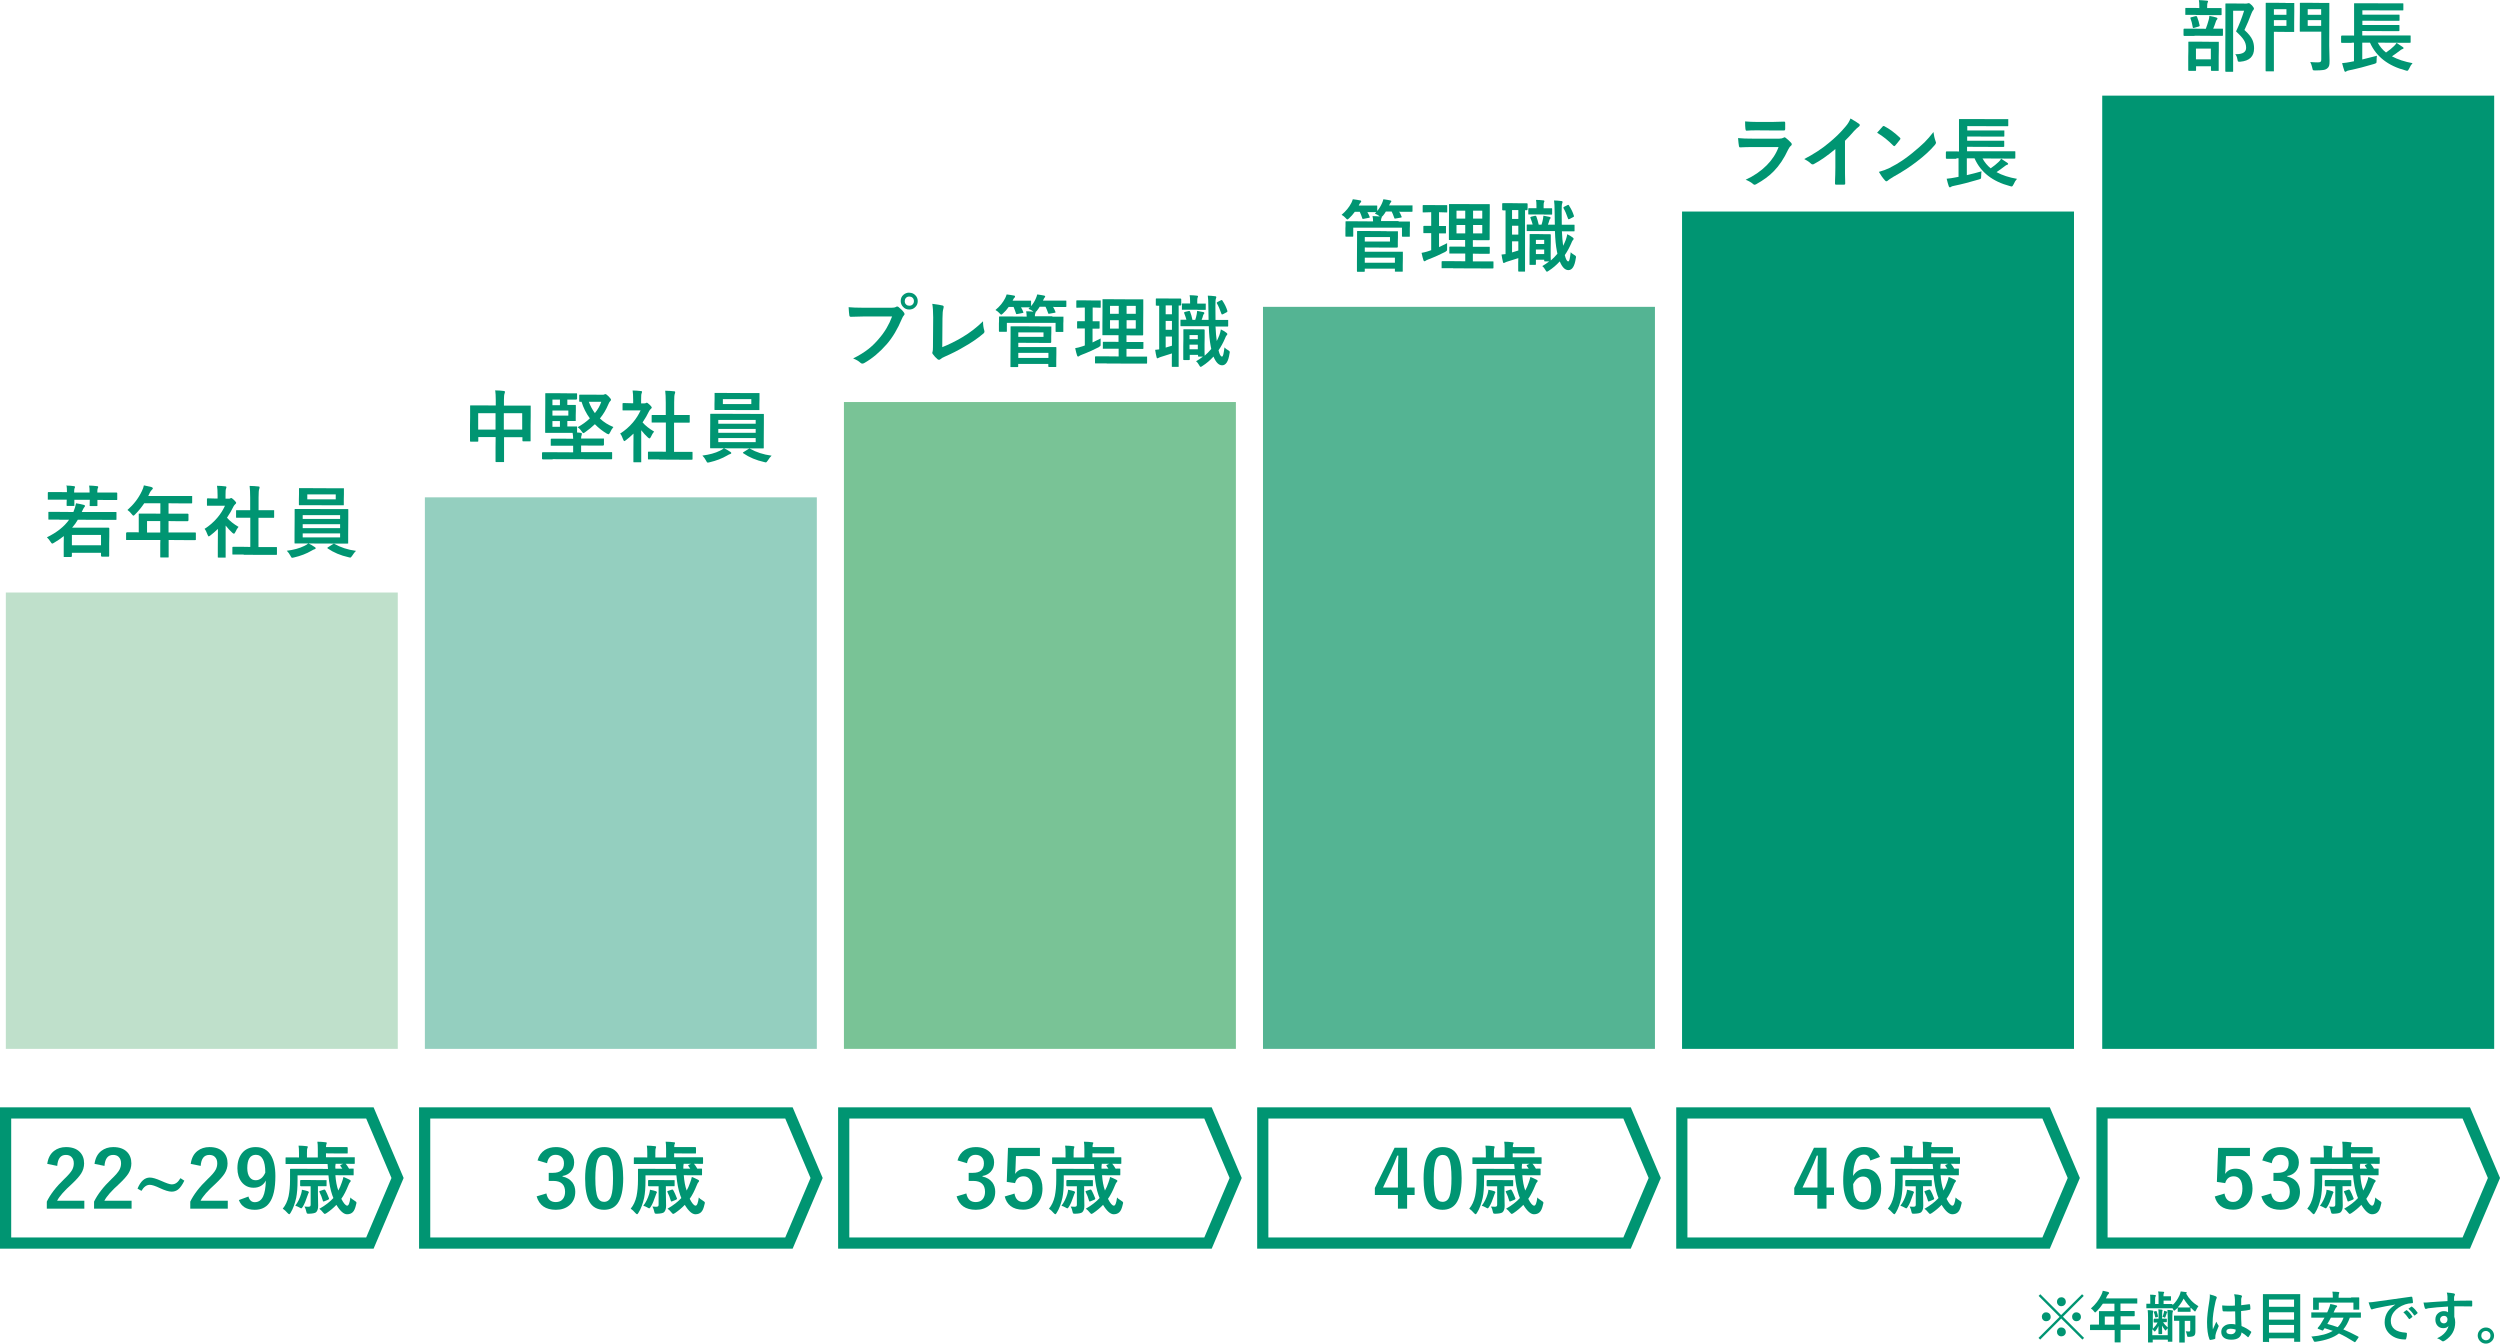 <?xml version="1.0" encoding="UTF-8"?><svg id="_レイヤー_2" xmlns="http://www.w3.org/2000/svg" viewBox="0 0 223.24 119.98"><defs><style>.cls-1{fill:#94cfbf;}.cls-2{fill:#009572;}.cls-3{fill:#79c396;}.cls-4{fill:none;stroke:#009572;stroke-miterlimit:10;}.cls-5{fill:#54b493;}.cls-6{fill:#bfe0cb;}</style></defs><g id="_レイヤー_1-2"><polygon class="cls-6" points="18.02 52.91 .52 52.91 .52 93.66 18.02 93.66 35.52 93.66 35.52 52.91 18.02 52.91"/><polygon class="cls-4" points="18 99.38 .5 99.38 .5 111 18 111 33.03 111 35.5 105.19 33.03 99.38 18 99.38"/><path class="cls-2" d="M5.29,46.4h-.89s-.06,0-.07,0-.01-.03-.01-.06v-.57s0-.06.01-.06c0,0,.03,0,.07,0h.89s1.26.01,1.26.01l.02-.04c.1-.25.17-.49.22-.74.26.04.49.09.68.14.08.02.12.05.12.1,0,.04-.03.09-.09.15-.03.03-.09.15-.2.39h3.03s.06,0,.06,0c0,0,.01.03.01.06v.57s0,.06-.01.07c0,0-.03,0-.06,0h-.89s-2.49-.01-2.49-.01c-.13.23-.3.47-.51.71h3.25s.07.01.07.06v.75s-.01.61-.01.61v1.09s0,.08-.05.08h-.61s-.07-.03-.07-.08v-.27h-2.6v.31s-.03.07-.08.07h-.58s-.06,0-.07-.01c0,0,0-.03,0-.06v-1.1s.01-.7.01-.7c-.3.24-.59.43-.88.6-.07.05-.13.07-.16.07s-.08-.05-.14-.15c-.1-.16-.21-.3-.33-.41.88-.43,1.54-.95,1.98-1.57h-.87ZM5.89,43.36c.28,0,.52.02.7.05.07,0,.11.04.11.08,0,.02-.01.05-.04.1-.03.06-.04.19-.04.39h1.38c0-.28-.01-.48-.04-.62.2,0,.43.02.7.05.07,0,.11.04.11.08,0,.03-.01.06-.04.11-.03.06-.04.19-.04.38h1.71s.07.01.07.06v.53s0,.07-.01.08c0,0-.02,0-.05,0h-.88s-.83-.01-.83-.01v.47s0,.06,0,.07c0,0-.03.01-.06.01h-.56s-.06,0-.07-.01,0-.03,0-.07c0,0,0-.06,0-.16,0-.11,0-.21.01-.32h-1.38v.47s0,.07,0,.08c0,0-.03,0-.07,0h-.55s-.06,0-.07-.02c0,0,0-.03,0-.07,0,0,0-.05,0-.15,0-.1,0-.21.01-.32h-1.62s-.06,0-.07,0c0,0,0-.03,0-.07v-.53s0-.06.02-.07c0,0,.03-.01.06-.01h.88s.75.01.75.01c0-.25-.01-.46-.04-.62ZM6.42,47.77v.92h2.6v-.92h-2.6Z"/><path class="cls-2" d="M12.22,48.22h-.88s-.06,0-.07,0-.01-.03-.01-.06v-.56s.03-.07.08-.07h.88s.17.01.17.01v-1.61s0-.06,0-.06c0,0,.03-.01.07-.01h.96s.9.01.9.01v-.93h-1.44c-.24.36-.51.69-.82,1-.07.08-.12.11-.15.11-.02,0-.07-.04-.14-.13-.12-.16-.25-.29-.39-.38.56-.49.99-1.05,1.29-1.69.09-.18.15-.36.18-.51.3.06.52.11.67.15.08.03.13.07.13.12,0,.03-.03.08-.09.13-.06.05-.12.14-.18.25l-.14.3h3.85s.06,0,.07,0c0,0,0,.03,0,.06v.52s0,.06-.01.07c0,0-.03.01-.06.01h-.96s-1.08-.01-1.08-.01v.93h1.71s.07.01.07.06v.53s-.02.08-.07.08h-.96s-.75-.01-.75-.01v1.02h2.36c.05-.01.08,0,.08.05v.56s0,.06-.01.06-.03.01-.06.01h-.88s-1.48-.01-1.48-.01v1.48s0,.06,0,.07c0,0-.03.01-.06.01h-.62s-.07,0-.07-.02c0,0,0-.03,0-.06v-1.14s.01-.34.01-.34h-2.09ZM13.13,47.55h1.18v-1.02h-1.18v1.02Z"/><path class="cls-2" d="M18.26,47.23c.43-.27.82-.61,1.15-1,.29-.34.51-.7.68-1.07h-1.53s-.06,0-.07,0c0,0-.01-.03-.01-.06v-.52s0-.06.02-.07c0,0,.03-.01.06-.01l.74.02h.13v-.29c0-.37-.02-.66-.05-.85.25,0,.49.02.73.05.08,0,.11.03.11.07,0,.03-.01.08-.04.15-.03.05-.04.24-.04.56v.32h.29c.06,0,.1,0,.13-.03.04-.02.06-.03.08-.03.05,0,.13.06.26.18.13.13.19.21.19.25,0,.04-.02.08-.07.11-.08.08-.13.14-.16.2-.16.34-.36.68-.59,1.02.25.29.59.56,1.03.82-.1.11-.19.26-.28.46-.05.1-.09.15-.13.15-.03,0-.08-.03-.14-.08-.21-.19-.41-.41-.6-.65v2.79s0,.06,0,.07c-.01,0-.04,0-.07,0h-.56s-.06,0-.07-.01c0,0,0-.03,0-.06v-.82s.01-1.67.01-1.67c-.25.24-.47.43-.67.58-.08.06-.12.09-.15.09-.03,0-.07-.05-.11-.16-.08-.22-.16-.39-.25-.5ZM21.76,49.52h-.94s-.06,0-.06,0c0,0-.01-.03-.01-.06v-.55s0-.06.01-.07c0,0,.03-.01.06-.01h.94s.59.01.59.01v-2.61h-1.2s-.05,0-.06,0-.01-.03-.01-.06v-.55s0-.05.01-.06c0,0,.03,0,.06,0h.88s.31,0,.31,0v-1.11c0-.46-.02-.81-.05-1.06.3,0,.56.03.78.05.08,0,.11.03.11.07,0,.05-.01.1-.03.15-.04.07-.06.33-.06.77v1.13h1.32s.06,0,.07,0c0,0,0,.03,0,.06v.55s0,.06-.02.07c0,0-.03,0-.06,0h-.88s-.44,0-.44,0v2.61h1.57s.06,0,.07,0c0,0,.01.03.01.07v.55s0,.06-.01.07c0,0-.03.01-.07.01h-.93s-1.96-.01-1.96-.01Z"/><path class="cls-2" d="M28.1,48.84c.06.04.09.08.09.11,0,.05-.04.08-.11.1-.04,0-.13.05-.27.13-.44.26-.96.46-1.56.6-.09.02-.14.03-.15.03-.04,0-.07-.02-.09-.05-.01-.02-.04-.06-.08-.14-.09-.17-.19-.31-.32-.44.62-.08,1.14-.22,1.56-.43.14-.06.26-.14.35-.22h-1.14s-.06,0-.07,0c0,0-.01-.03-.01-.07v-.73s.01-1.46.01-1.46v-.74s0-.06,0-.07c0,0,.03-.01.07-.01h.97s2.7.01,2.7.01h.97s.06,0,.07,0c0,0,.01.03.01.07v.74s-.01,1.46-.01,1.46v.73s0,.06,0,.07c0,0-.03.01-.07.01h-.97s-2.5-.01-2.5-.01c.16.07.34.17.54.31ZM29.7,43.6h.94s.06,0,.07,0c0,0,0,.03,0,.06v.47s-.01.46-.01.46v.46s0,.06,0,.07c0,0-.03,0-.06,0h-.94s-2-.01-2-.01h-.94s-.06,0-.06,0c0,0-.01-.03-.01-.06v-.46s.01-.46.01-.46v-.47s0-.06,0-.07c0,0,.03,0,.06,0h.94s2,.01,2,.01ZM27.03,46v.34h3.34v-.34h-3.34ZM27.03,47.16h3.34v-.35h-3.34v.35ZM30.37,47.99v-.36h-3.34v.36h3.34ZM29.98,44.59v-.44h-2.54v.44h2.54ZM31.8,49.18c-.12.11-.23.25-.34.43-.08.12-.14.18-.18.18,0,0-.05,0-.15-.03-.72-.16-1.33-.42-1.86-.78-.03-.02-.04-.04-.04-.05,0-.02.02-.04.07-.07l.43-.27s.06-.04.09-.04c0,0,.03,0,.05.02.54.31,1.18.52,1.92.62Z"/><path class="cls-2" d="M4.22,103.93c.07-.51.27-.9.61-1.16.29-.22.64-.34,1.06-.34.53,0,.94.14,1.23.43.26.26.39.6.39,1.03,0,.32-.09.63-.27.91-.16.25-.44.56-.82.92-.68.61-1.12,1.11-1.32,1.5h2.43v.71h-3.35v-.63c.31-.64.82-1.31,1.55-2.01.37-.35.61-.63.72-.84.09-.17.14-.36.14-.57,0-.25-.07-.44-.22-.58-.12-.12-.29-.17-.49-.17-.47,0-.72.33-.77.98l-.89-.18Z"/><path class="cls-2" d="M8.44,103.93c.07-.51.27-.9.61-1.16.29-.22.64-.34,1.06-.34.53,0,.94.14,1.23.43.26.26.39.6.39,1.03,0,.32-.09.63-.27.91-.16.25-.44.56-.82.92-.68.61-1.12,1.11-1.32,1.5h2.43v.71h-3.35v-.63c.31-.64.82-1.31,1.55-2.01.37-.35.61-.63.72-.84.09-.17.14-.36.14-.57,0-.25-.07-.44-.22-.58-.12-.12-.29-.17-.49-.17-.47,0-.72.33-.77.98l-.89-.18Z"/><path class="cls-2" d="M16.12,105.21l.34.22c-.18.37-.37.64-.56.79-.17.13-.36.19-.57.19-.26,0-.61-.11-1.06-.32-.4-.19-.7-.29-.9-.29-.28,0-.53.18-.74.54l-.35-.2c.27-.66.64-.99,1.1-.99.24,0,.57.1,1,.29.47.21.78.32.95.32s.32-.05.45-.15c.11-.08.22-.22.33-.4Z"/><path class="cls-2" d="M17.03,103.93c.07-.51.27-.9.61-1.16.29-.22.64-.34,1.06-.34.53,0,.94.14,1.23.43.26.26.39.6.39,1.03,0,.32-.09.63-.27.91-.16.25-.44.56-.82.92-.68.61-1.12,1.11-1.32,1.5h2.43v.71h-3.35v-.63c.31-.64.82-1.31,1.55-2.01.37-.35.61-.63.72-.84.09-.17.14-.36.14-.57,0-.25-.07-.44-.22-.58-.12-.12-.29-.17-.49-.17-.47,0-.72.33-.77.98l-.89-.18Z"/><path class="cls-2" d="M22.18,106.83c.09.34.28.52.57.52.33,0,.58-.17.74-.5.15-.31.23-.79.25-1.43-.23.43-.6.64-1.1.64-.45,0-.81-.18-1.08-.53-.24-.32-.36-.72-.36-1.21,0-.62.17-1.1.5-1.45.29-.29.66-.44,1.13-.44.6,0,1.04.23,1.34.7.28.44.42,1.07.42,1.89,0,1.12-.18,1.92-.55,2.41-.3.4-.73.6-1.29.6-.73,0-1.2-.29-1.42-.87l.87-.32ZM23.69,104.71c0-1.06-.29-1.59-.84-1.59-.51,0-.77.4-.77,1.19,0,.36.08.64.23.83.13.17.3.25.52.25.37,0,.66-.23.86-.68Z"/><path class="cls-2" d="M28.54,107.93c.52-.3.93-.62,1.23-.95-.04-.09-.07-.18-.1-.26-.16-.46-.28-1.05-.34-1.77h-2.76v.47c0,.64-.04,1.15-.12,1.54-.12.53-.28.98-.5,1.34-.06.09-.1.13-.12.13-.03,0-.08-.04-.15-.11-.15-.17-.29-.3-.43-.39.24-.29.42-.66.52-1.12.08-.39.13-.88.13-1.47v-.89s0-.06,0-.07c0,0,.03-.01.07-.01h.95s2.37.01,2.37.01l-.04-.44h-3.67s-.06,0-.07,0-.01-.03-.01-.06v-.46s0-.06.01-.07c0,0,.03,0,.06,0h.9s.23.01.23.01v-.39c0-.3-.01-.52-.04-.67.24,0,.49.02.73.05.07,0,.1.03.1.07,0,.02-.01.05-.04.11-.03.05-.04.2-.04.44v.39h.97v-.74c0-.3-.01-.52-.04-.67.27,0,.51.02.74.05.07,0,.1.03.1.05,0,.04-.01.08-.03.12-.02.05-.04.13-.04.26h1.87s.07.01.07.06v.43s0,.07-.01.08c0,0-.03,0-.06,0h-.96s-.91-.01-.91-.01v.35h2.5s.07,0,.07,0,0,.03,0,.06v.46s0,.06-.01.06c0,0-.03.01-.07.01,0,0-.04,0-.1,0-.19,0-.4,0-.63-.01.09.1.19.25.3.44.09,0,.17,0,.25-.01.05,0,.08,0,.09,0,.04,0,.06,0,.07.01,0,0,0,.03,0,.06v.46s0,.06-.01.07-.03,0-.07,0h-.94s-.61-.01-.61-.01c.04.53.12.99.26,1.37.12-.21.22-.45.31-.71.07-.19.12-.36.15-.5.14.05.31.13.52.23.09.04.13.08.13.13,0,.03-.02.06-.06.1-.04.03-.09.13-.16.3-.19.47-.39.87-.62,1.19.21.41.39.61.53.61.12,0,.22-.24.28-.73.04.06.16.16.36.28.12.07.18.13.18.18,0,.03,0,.08-.03.16-.07.33-.17.57-.3.69-.12.12-.29.19-.51.19-.29,0-.61-.28-.95-.84-.27.28-.56.52-.87.73-.08.05-.14.08-.17.08-.03,0-.09-.05-.16-.14-.1-.13-.21-.24-.34-.33ZM26.37,107.66c.23-.3.4-.65.52-1.05.04-.12.06-.25.07-.37.21.04.39.08.53.13.06.03.09.06.09.09,0,.03-.02.07-.05.11-.02.04-.04.11-.08.22-.14.42-.27.74-.4.95-.06.1-.11.16-.15.16-.03,0-.09-.03-.19-.09-.11-.06-.22-.11-.33-.14ZM28.39,105.91v.69l.02,1.07c0,.29-.07.48-.2.59-.1.07-.3.11-.59.12-.04,0-.07,0-.08,0-.07,0-.12-.01-.13-.03-.02-.02-.03-.06-.05-.12-.04-.21-.1-.37-.17-.49.14.01.25.02.33.02.09,0,.15-.02.18-.05.03-.03.04-.08.04-.15v-1.63h-.87s-.07-.01-.07-.07v-.41c0-.05.02-.08.07-.08h.7s.82.01.82.01h.7s.06,0,.07,0c0,0,0,.03,0,.06v.41s0,.06-.01.07c0,0-.03,0-.07,0h-.69s-.01-.01-.01-.01ZM29.06,106.29c.09.17.2.41.32.72,0,.02,0,.03,0,.04,0,.03-.03.06-.1.09l-.32.13s-.06.02-.08.02c-.02,0-.04-.02-.05-.07-.08-.28-.18-.54-.3-.77-.01-.03-.02-.04-.02-.05,0-.02.03-.04.08-.06l.33-.11s.04-.01.05-.01c.02,0,.05.02.08.07ZM30.41,104.13s-.03-.04-.03-.06c0-.02.02-.04.07-.06l.19-.09h-.67s0,.03-.01.07c-.01.04-.02.09-.02.16,0,.02,0,.09.01.21h.62l-.16-.23Z"/><polygon class="cls-1" points="55.44 44.41 37.94 44.41 37.94 93.66 55.44 93.66 72.94 93.66 72.94 44.41 55.44 44.41"/><polygon class="cls-4" points="55.42 99.38 37.92 99.38 37.92 111 55.42 111 70.45 111 72.92 105.19 70.45 99.38 55.42 99.38"/><path class="cls-2" d="M44.19,34.86c.31,0,.57.02.78.05.08,0,.12.04.12.08s-.01.09-.03.14c-.04.09-.06.28-.06.56v.53h2.31s.06,0,.07,0,.01.03.01.07v.87s-.01.81-.01.81v1.37s0,.06,0,.06c0,0-.03.01-.06.01h-.59s-.06,0-.07-.02c0,0-.01-.03-.01-.06v-.29h-1.64v2.16s0,.06,0,.06c0,0-.03,0-.06,0h-.63s-.06,0-.06-.01c0,0-.01-.03-.01-.06v-1.28s.01-.88.01-.88h-1.55v.32s0,.07-.01.08c0,0-.03.01-.07.01h-.59s-.06,0-.06-.02c0,0-.01-.03-.01-.07v-1.37s.01-.72.01-.72v-.98s0-.06,0-.07c0,0,.03-.01.07-.01h.95s1.27.01,1.27.01v-.47c0-.37-.02-.67-.05-.9ZM42.7,36.9v1.46h1.55v-1.46h-1.55ZM46.63,36.9h-1.64v1.46h1.64v-1.46Z"/><path class="cls-2" d="M49.35,41.02h-.88s-.07-.01-.07-.06v-.5c0-.05.02-.08.07-.08h.88s1.83.01,1.83.01v-.59h-1.92s-.07,0-.08,0c0,0,0-.02,0-.05v-.49s0-.07.02-.08c0,0,.03-.01.07-.01h.96s.95.01.95.01c0-.18-.02-.36-.05-.53h-2.38s-.06,0-.06,0c0,0-.01-.03-.01-.07v-.85s.01-1.69.01-1.69v-.85s0-.06,0-.07c0,0,.03-.01.06-.01h.92s1,.01,1,.01h.79s.06,0,.06,0c0,0,.01.03.01.06v.43s-.03.07-.08.07h-.79s0,.48,0,.48h.68s.06,0,.07,0c0,0,.01.03.01.07v.45s-.01.39-.01.39v.46s0,.06,0,.06c0,0-.03,0-.07,0h-.68s0,.49,0,.49h.8s.06,0,.07,0c0,0,0,.03,0,.07v.4s0,.06,0,.07c.14,0,.25.02.32.03.07,0,.11.04.11.09,0,.03-.01.07-.03.14-.03.05-.04.15-.04.28h1.97s.06,0,.07,0c0,.01,0,.04,0,.07v.49s-.03.07-.08.07h-.96s-1-.01-1-.01v.59h2.69s.06,0,.07,0c0,0,.01.03.01.06v.5s0,.06-.01.07c0,0-.03.01-.07.01h-.87s-4.36-.01-4.36-.01ZM49.33,35.68v.5h.67v-.5h-.67ZM50.75,37.11v-.45h-1.42v.45h1.42ZM49.33,38.11h.67v-.51h-.67v.51ZM54.77,38.14c-.11.13-.21.29-.29.47-.06.12-.11.17-.14.17-.02,0-.07-.02-.14-.05-.39-.23-.75-.51-1.08-.85-.25.24-.54.48-.88.72-.07.05-.12.08-.15.08-.03,0-.08-.05-.14-.14-.1-.16-.22-.29-.37-.39.41-.23.78-.49,1.09-.79-.33-.45-.58-.95-.74-1.48-.05,0-.09,0-.13,0-.04,0-.06,0-.07-.02,0,0-.01-.04-.01-.09v-.45s0-.06.02-.07c0,0,.03-.01.06-.01h.79s1.2.01,1.2.01c.08,0,.14,0,.17-.03.05-.02.08-.03.1-.03.05,0,.15.07.29.21.14.15.21.24.21.29s-.02.09-.07.13c-.05.04-.11.14-.17.29-.19.46-.44.88-.75,1.26.35.33.75.58,1.2.76ZM53.69,35.88h-1.11c.13.36.31.69.54,1.01.27-.33.46-.67.57-1.01Z"/><path class="cls-2" d="M55.37,38.72c.43-.27.82-.61,1.15-1,.29-.34.51-.7.68-1.07h-1.53s-.06,0-.07,0c0,0-.01-.03-.01-.06v-.52s0-.06.02-.07c0,0,.03-.01.06-.01l.74.02h.13v-.29c0-.37-.02-.66-.05-.85.25,0,.49.02.73.05.08,0,.11.03.11.07,0,.03-.01.08-.04.15-.03.05-.04.24-.04.56v.32h.29c.06,0,.1,0,.13-.03.04-.02.06-.03.08-.03.05,0,.13.06.26.18.13.13.19.21.19.25,0,.04-.02.08-.07.11-.08.08-.13.14-.16.2-.16.34-.36.68-.59,1.02.25.29.59.56,1.03.82-.1.11-.19.26-.28.46-.05.1-.09.15-.13.15-.03,0-.08-.03-.14-.08-.21-.19-.41-.41-.6-.65v2.79s0,.06,0,.07c-.01,0-.04,0-.07,0h-.56s-.06,0-.07-.01c0,0,0-.03,0-.06v-.82s.01-1.67.01-1.67c-.25.24-.47.43-.67.58-.08.06-.12.09-.15.09-.03,0-.07-.05-.11-.16-.08-.22-.16-.39-.25-.5ZM58.87,41.02h-.94s-.06,0-.06,0c0,0-.01-.03-.01-.06v-.55s0-.06.01-.07c0,0,.03-.01.06-.01h.94s.59.01.59.01v-2.61h-1.2s-.05,0-.06,0-.01-.03-.01-.06v-.55s0-.05.01-.06c0,0,.03,0,.06,0h.88s.31,0,.31,0v-1.11c0-.46-.02-.81-.05-1.06.3,0,.56.03.78.05.08,0,.11.03.11.07,0,.05-.01.1-.03.15-.04.07-.06.33-.06.77v1.13h1.32s.06,0,.07,0c0,0,0,.03,0,.06v.55s0,.06-.02.07c0,0-.03,0-.06,0h-.88s-.44,0-.44,0v2.61h1.57s.06,0,.07,0c0,0,.01.03.01.07v.55s0,.06-.01.07c0,0-.03.01-.07.01h-.93s-1.96-.01-1.96-.01Z"/><path class="cls-2" d="M65.21,40.34c.06.04.09.08.09.11,0,.05-.04.08-.11.1-.04,0-.13.05-.27.13-.44.26-.96.46-1.56.6-.09.02-.14.03-.15.03-.04,0-.07-.02-.09-.05-.01-.02-.04-.06-.08-.14-.09-.17-.19-.31-.32-.44.62-.08,1.14-.22,1.56-.43.14-.06.26-.14.35-.22h-1.14s-.06,0-.07,0c0,0-.01-.03-.01-.07v-.73s.01-1.46.01-1.46v-.74s0-.06,0-.07c0,0,.03-.01.07-.01h.97s2.7.01,2.7.01h.97s.06,0,.07,0c0,0,.01.03.01.07v.74s-.01,1.46-.01,1.46v.73s0,.06,0,.07c0,0-.03.01-.07.01h-.97s-2.5-.01-2.5-.01c.16.07.34.17.54.31ZM66.81,35.1h.94s.06,0,.07,0c0,0,0,.03,0,.06v.47s-.01.46-.01.46v.46s0,.06,0,.07c0,0-.03,0-.06,0h-.94s-2-.01-2-.01h-.94s-.06,0-.06,0c0,0-.01-.03-.01-.06v-.46s.01-.46.01-.46v-.47s0-.06,0-.07c0,0,.03,0,.06,0h.94s2,.01,2,.01ZM64.14,37.5v.34h3.34v-.34h-3.34ZM64.14,38.65h3.34v-.35h-3.34v.35ZM67.48,39.48v-.36h-3.34v.36h3.34ZM67.09,36.08v-.44h-2.54v.44h2.54ZM68.91,40.68c-.12.11-.23.25-.34.43-.08.12-.14.18-.18.18,0,0-.05,0-.15-.03-.72-.16-1.33-.42-1.86-.78-.03-.02-.04-.04-.04-.05,0-.02.02-.04.07-.07l.43-.27s.06-.04.09-.04c0,0,.03,0,.05.02.54.31,1.18.52,1.92.62Z"/><path class="cls-2" d="M48.01,103.6c.11-.4.32-.7.64-.91.27-.17.61-.26.99-.26.52,0,.93.15,1.24.44.26.25.39.55.39.92,0,.34-.1.63-.31.85-.18.19-.42.32-.73.37v.05c.39.08.68.26.88.52.17.23.26.51.26.84,0,.51-.18.92-.54,1.22-.31.26-.71.39-1.19.39-.92,0-1.49-.4-1.72-1.2l.87-.26c.06.29.17.49.32.61.13.1.3.16.52.16.28,0,.49-.09.63-.27.13-.16.2-.38.2-.64,0-.65-.35-.98-1.05-.98h-.41v-.72h.37c.66,0,.99-.28.99-.85,0-.26-.08-.46-.23-.59-.13-.11-.3-.17-.52-.17s-.38.07-.52.21c-.12.13-.2.31-.24.54l-.87-.26Z"/><path class="cls-2" d="M53.96,102.43c.6,0,1.04.24,1.31.73.26.46.38,1.14.38,2.05,0,1.04-.17,1.79-.5,2.25-.28.38-.68.57-1.21.57-.61,0-1.05-.25-1.32-.74-.25-.46-.37-1.14-.37-2.06,0-1.04.17-1.78.51-2.24.28-.37.68-.56,1.2-.56ZM53.96,103.13c-.3,0-.51.17-.63.51-.11.32-.17.84-.17,1.57,0,.84.07,1.41.21,1.72.12.26.31.39.57.39.31,0,.53-.18.64-.53.11-.32.16-.85.16-1.58,0-.83-.07-1.4-.21-1.7-.12-.26-.31-.38-.58-.38Z"/><path class="cls-2" d="M59.61,107.93c.52-.3.93-.62,1.23-.95-.04-.09-.07-.18-.1-.26-.16-.46-.28-1.05-.34-1.77h-2.76v.47c0,.64-.04,1.15-.12,1.54-.12.53-.28.98-.51,1.34-.05.09-.1.13-.12.13-.03,0-.08-.04-.15-.11-.14-.17-.29-.3-.42-.39.24-.29.42-.66.52-1.12.08-.39.13-.88.13-1.47v-.89s0-.06,0-.07c0,0,.03-.01.07-.01h.96s2.37.01,2.37.01l-.04-.44h-3.66s-.06,0-.07,0c0,0,0-.03,0-.06v-.46s0-.06.01-.07c0,0,.03,0,.06,0h.9s.23.01.23.01v-.39c0-.3-.01-.52-.04-.67.24,0,.49.02.73.05.07,0,.1.03.1.07,0,.02-.01.05-.03.11-.03.05-.04.2-.04.44v.39h.96v-.74c0-.3-.01-.52-.04-.67.27,0,.51.02.74.05.07,0,.1.03.1.05,0,.04-.01.08-.04.12-.02.05-.03.13-.03.26h1.87s.07.01.07.06v.43s0,.07-.01.08c0,0-.03,0-.06,0h-.97s-.91-.01-.91-.01v.35h2.5s.07,0,.07,0,.01.03.01.06v.46s0,.06-.01.06c0,0-.03.01-.07.01,0,0-.04,0-.1,0-.19,0-.4,0-.63-.01.09.1.19.25.3.44.09,0,.17,0,.25-.01.05,0,.08,0,.09,0,.04,0,.06,0,.07.01,0,0,.01.03.01.06v.46s0,.06-.01.07c0,0-.03,0-.07,0h-.94s-.61-.01-.61-.01c.04.53.12.99.26,1.37.12-.21.22-.45.31-.71.07-.19.12-.36.15-.5.14.05.32.13.52.23.09.04.13.08.13.13,0,.03-.02.06-.06.1-.04.03-.09.13-.16.3-.19.47-.39.87-.62,1.19.21.41.38.61.53.61.12,0,.22-.24.28-.73.04.06.16.16.36.28.12.07.18.13.18.18,0,.03,0,.08-.03.16-.07.33-.17.57-.3.69-.12.12-.29.19-.51.19-.29,0-.61-.28-.95-.84-.27.28-.56.52-.87.73-.08.05-.14.08-.17.08-.03,0-.09-.05-.16-.14-.1-.13-.21-.24-.34-.33ZM57.45,107.66c.23-.3.4-.65.52-1.05.03-.12.06-.25.07-.37.21.04.39.08.53.13.06.03.09.06.09.09,0,.03-.02.07-.05.11-.02.04-.04.11-.08.22-.14.42-.27.74-.41.95-.06.1-.11.16-.15.16-.03,0-.09-.03-.19-.09-.11-.06-.22-.11-.33-.14ZM59.46,105.91v.69l.02,1.07c0,.29-.07.48-.2.59-.1.07-.3.11-.59.12-.04,0-.07,0-.08,0-.07,0-.12-.01-.13-.03-.02-.02-.03-.06-.05-.12-.04-.21-.1-.37-.17-.49.14.01.25.02.33.02.09,0,.15-.02.18-.05.03-.03.04-.08.04-.15v-1.63h-.87s-.07-.01-.07-.07v-.41c0-.05.02-.08.07-.08h.7s.82.01.82.01h.7s.06,0,.07,0c0,0,.01.03.01.06v.41s0,.06-.01.07c0,0-.03,0-.07,0h-.69s-.01-.01-.01-.01ZM60.13,106.29c.09.17.2.41.32.72,0,.02,0,.03,0,.04,0,.03-.03.06-.1.09l-.32.13s-.06.02-.08.02c-.02,0-.04-.02-.05-.07-.08-.28-.18-.54-.3-.77-.01-.03-.02-.04-.02-.05,0-.02.03-.04.08-.06l.33-.11s.04-.01.05-.01c.02,0,.05.02.08.07ZM61.48,104.13s-.03-.04-.03-.06c0-.02.02-.04.07-.06l.19-.09h-.66s0,.03-.01.07c-.01.04-.02.09-.02.16,0,.02,0,.09,0,.21h.62l-.16-.23Z"/><polygon class="cls-3" points="92.86 35.9 75.36 35.9 75.36 93.66 92.86 93.66 110.36 93.66 110.36 35.9 92.86 35.9"/><polygon class="cls-4" points="92.84 99.38 75.34 99.38 75.34 111 92.84 111 107.87 111 110.34 105.19 107.87 99.38 92.84 99.38"/><path class="cls-2" d="M75.77,27.43c.29.03.74.05,1.34.05h2.5c.18,0,.3-.02.39-.07.04-.03.08-.04.12-.04.05,0,.08.02.12.05.21.17.37.33.48.49.04.05.05.1.05.14s-.02.09-.07.13c-.05.05-.1.14-.16.28-.38.91-.83,1.67-1.36,2.28-.63.72-1.29,1.27-1.99,1.67-.06.04-.13.06-.19.06s-.12-.03-.17-.08c-.15-.14-.36-.27-.65-.38.54-.27.99-.55,1.36-.84.32-.25.63-.55.93-.91.53-.6.92-1.27,1.19-2h-2.53c-.26,0-.65.01-1.16.03-.07,0-.12-.04-.13-.14-.02-.12-.04-.35-.06-.7ZM81.2,26.14c.23,0,.41.08.56.25.13.14.19.31.19.5,0,.23-.08.41-.25.56-.14.13-.31.19-.51.19-.23,0-.41-.08-.56-.25-.13-.14-.2-.31-.2-.51,0-.23.08-.42.25-.56.14-.12.31-.19.51-.19ZM81.2,26.48c-.13,0-.23.04-.31.13-.07.08-.1.17-.1.28,0,.13.04.23.13.31.08.07.17.1.28.1.13,0,.23-.04.31-.13.07-.08.1-.17.1-.28,0-.13-.04-.23-.13-.31-.08-.07-.17-.1-.28-.1Z"/><path class="cls-2" d="M84.14,31c.58-.23,1.17-.52,1.78-.88.68-.4,1.3-.88,1.86-1.43,0,.32.04.59.11.81.01.04.02.08.02.11,0,.06-.03.12-.09.17-.52.44-1.1.84-1.75,1.2-.5.3-1.07.59-1.71.87-.18.08-.31.15-.39.23-.04.04-.09.05-.13.05-.03,0-.07-.02-.12-.05-.16-.13-.3-.29-.43-.47-.03-.04-.04-.07-.04-.11,0-.03.01-.07.03-.12.02-.05.03-.18.03-.4l.02-2.63c0-.54-.03-.94-.08-1.22.46.06.76.11.91.15.08.02.11.07.11.13,0,.03-.01.08-.03.15-.05.15-.08.43-.08.87l-.02,2.58Z"/><path class="cls-2" d="M93.95,28.28h.94s.06,0,.07,0,0,.03,0,.07v.3s-.01.24-.01.24v.67s0,.06,0,.07-.03.01-.07.01h-.55s-.06,0-.07-.02c0,0,0-.03,0-.06v-.73h-4.35v.73s0,.06-.02.07c0,0-.03,0-.07,0h-.54s-.06,0-.07-.02c0,0-.01-.03-.01-.06v-.67s.01-.2.01-.2v-.34s0-.06,0-.07c0,0,.03-.01.07-.01h.94s1.46.01,1.46.01c0-.2-.03-.36-.05-.47.19,0,.4,0,.64.03l-.05-.05c-.11-.08-.23-.15-.38-.2l.13-.14h-.8c.08.13.15.27.2.41.01.03.02.05.02.05,0,.02-.03.04-.08.05l-.46.09s-.06.01-.07.01c-.03,0-.05-.02-.06-.07-.06-.19-.13-.38-.21-.57h-.44c-.15.22-.33.42-.51.58-.08.08-.14.11-.16.11-.02,0-.07-.04-.15-.13-.08-.1-.2-.19-.36-.29.39-.32.67-.67.87-1.06.05-.1.09-.21.13-.33.27.03.48.07.64.1.07,0,.11.04.11.09,0,.04-.02.07-.05.1-.04.03-.08.08-.12.17l-.05.1h1.57s.06,0,.07,0c0,0,.01.03.01.06v.43c.18-.22.33-.45.43-.7.05-.11.09-.23.12-.35.24.03.44.07.6.1.08.01.11.04.11.08,0,.03-.02.07-.05.1-.03.03-.07.1-.13.23l-.02.04h2.02s.06,0,.06,0,.01.03.01.06v.44s0,.06-.01.06c0,0-.03.01-.06.01h-1s-.12-.01-.12-.01c.07.1.14.25.21.43.01.03.02.05.02.05,0,.02-.03.04-.09.05l-.45.08s-.06.01-.07.01c-.03,0-.05-.02-.06-.07-.08-.24-.16-.42-.23-.56h-.52c-.07.12-.16.24-.25.36-.05.05-.08.09-.11.1,0,0,0,.02,0,.04,0,.02-.01.05-.04.11-.02.03-.03.11-.03.24h1.58ZM92.87,29.16h.94s.06,0,.07,0,0,.03,0,.07v.48s-.01.35-.01.35v.49s-.01.07-.06.07h-.94s-1.94-.01-1.94-.01v.38h3.33s.06,0,.06,0c0,0,.01.03.01.07v.53s-.01.58-.01.58v.52s0,.06,0,.07c0,0-.03.01-.06.01h-.57s-.06,0-.07-.01c0,0-.01-.03-.01-.07v-.19h-2.69v.2s0,.06-.01.07c0,0-.03.01-.06.01h-.55s-.06,0-.07-.01c0,0,0-.03,0-.07v-.81s.01-1.85.01-1.85v-.82s0-.06,0-.07c0,0,.03-.01.06-.01h.99s1.58.01,1.58.01ZM93.18,30.08v-.4h-2.25v.4h2.25ZM93.62,31.51h-2.69v.45h2.69v-.45Z"/><path class="cls-2" d="M98.28,30.22c0,.07,0,.14,0,.21s0,.15,0,.24c0,.05,0,.08,0,.1,0,.06,0,.11-.03.13-.02.02-.07.06-.15.11-.43.22-.93.45-1.51.67-.13.05-.2.09-.21.11-.04.03-.08.05-.11.05-.04,0-.07-.03-.09-.09-.05-.15-.11-.37-.17-.66.18-.03.4-.08.66-.17l.2-.07v-1.52h-.62s-.06,0-.07,0c0,0,0-.03,0-.06v-.51s0-.06.01-.07c0,0,.03-.01.06-.01h.62s0-1.22,0-1.22h-.04l-.66.02s-.05,0-.06-.01c0,0,0-.03,0-.06v-.51s0-.06.01-.07c0,0,.02-.01.05-.01h.66s.73.01.73.01h.66s.06,0,.07,0c0,0,0,.03,0,.07v.51s0,.06-.01.07c0,0-.03,0-.06,0l-.65-.02v1.23h.56s.05,0,.06,0c0,0,0,.03,0,.07v.51s0,.06-.01.07-.03.01-.06.01h-.56s0,1.23,0,1.23c.3-.14.54-.26.73-.36ZM98.83,32.45h-.97s-.06,0-.07,0c0,0-.01-.03-.01-.06v-.5s0-.05.01-.06c0,0,.03-.01.07-.01h.97s1.06.01,1.06.01v-.69h-1.34s-.06,0-.07,0,0-.03,0-.06v-.49s0-.06.01-.06c0,0,.03-.01.06-.01h.9s.43.01.43.01v-.6h-1.36s-.07,0-.08,0c0,0,0-.03,0-.05v-.78s.01-1.55.01-1.55v-.76s0-.06,0-.07c.01,0,.04,0,.07,0h.91s1.67.01,1.67.01h.92s.06,0,.07,0c0,0,0,.03,0,.06v.76s-.01,1.55-.01,1.55v.78s-.01.07-.06.07h-.92s-.51-.01-.51-.01v.6h1.44s.06,0,.07,0,0,.03,0,.06v.49s0,.06-.01.06-.03.01-.06.01h-.91s-.53-.01-.53-.01v.69h1.77s.06,0,.07,0c0,0,0,.03,0,.06v.5s0,.05-.01.06-.03.01-.06.01h-.97s-2.57-.01-2.57-.01ZM99.12,28.02h.78v-.71h-.78v.71ZM99.12,29.34h.78v-.75h-.78v.75ZM101.42,27.31h-.82v.71h.82v-.71ZM101.42,29.34v-.75h-.82v.75h.82Z"/><path class="cls-2" d="M103.28,27.29s-.06,0-.07-.01c0,0,0-.03,0-.06v-.49s0-.06.01-.07c0,0,.03-.01.06-.01h.68s.76.01.76.01h.69s.07.01.07.06v.49s-.02.07-.07.07c-.04,0-.1,0-.16,0v5.41s0,.06,0,.07c-.01,0-.04,0-.07,0h-.47s-.06,0-.07-.01c0,0,0-.03,0-.06v-.73s.01-.4.01-.4c-.31.1-.63.2-.95.3-.11.03-.18.06-.23.09-.05.03-.09.05-.11.05-.04,0-.07-.03-.08-.09-.05-.19-.09-.42-.13-.67.02,0,.14-.01.36-.04v-3.9h-.21ZM104.09,28.06h.56v-.79h-.56v.79ZM104.09,29.45h.56v-.79h-.56v.79ZM104.65,30.87v-.82h-.56v.99c.15-.04.34-.1.56-.17ZM108.99,29.4c.21.1.38.2.52.31.06.05.09.09.09.12,0,.04-.03.08-.08.13-.04.04-.08.13-.14.28-.16.37-.35.72-.57,1.04.09.37.19.56.31.56.05,0,.09-.07.12-.2.03-.12.06-.32.1-.62.07.09.19.18.37.28.07.04.1.08.1.13,0,.03,0,.08-.02.14-.1.7-.32,1.05-.66,1.05-.3,0-.56-.26-.77-.78-.3.33-.63.61-.99.84-.07.05-.12.08-.15.08-.05,0-.1-.06-.16-.18-.07-.13-.15-.24-.26-.32.21-.12.42-.26.62-.42h-.37s-.06,0-.07-.01c0,0,0-.03,0-.06v-.08h-.74v.39s0,.05-.01.06c0,0-.03.01-.06.01h-.43s-.06,0-.07-.01-.01-.03-.01-.06v-1.16s.01-.62.01-.62v-.83s0-.06,0-.06c0,0,.03-.01.07-.01h.59s.58.01.58.01h.59s.07.01.07.06v.67s-.01.64-.01.64c0,.56,0,.88.01.98.2-.17.4-.37.59-.6-.01-.05-.03-.13-.05-.25-.09-.46-.15-1.05-.17-1.78h-2.46s-.05,0-.06,0c0-.01-.01-.04-.01-.07v-.45s0-.05.01-.06c0,0,.03,0,.06,0h.46c-.03-.12-.09-.31-.19-.57-.01-.03-.02-.04-.02-.06,0-.03.03-.05.09-.07l.33-.08s.05,0,.06,0c.02,0,.05.02.06.06.08.22.16.46.21.73h.25c.05-.16.1-.32.13-.5.02-.11.03-.21.04-.3.02,0,.21.04.57.11.04.01.07.04.07.08,0,.03-.01.06-.03.08-.03.03-.06.06-.07.11-.03.13-.08.27-.14.42h.62s0-.44-.02-1.18c0-.44-.02-.76-.05-.98.18,0,.39.02.64.05.08,0,.12.04.12.08,0,.03-.01.08-.04.15-.03.07-.04.3-.04.69,0,.32,0,.72.01,1.2h1.06s.06,0,.07,0c0,0,0,.03,0,.06v.45s0,.07-.02.08c0,0-.03,0-.06,0h-.96s-.09-.01-.09-.01c.02.5.06.94.11,1.3.08-.16.16-.33.23-.51.06-.17.11-.35.14-.53ZM106.94,27.66h-1.33s-.06,0-.07,0c0,0,0-.03,0-.06v-.43s0-.06.02-.07c0,0,.03,0,.06,0h.62s.03.01.03.01v-.22c0-.22-.01-.4-.04-.53.24,0,.45.02.64.04.08,0,.11.04.11.08,0,.01-.01.05-.04.1-.02.04-.03.15-.03.32v.21h.69s.06,0,.07,0,0,.03,0,.06v.43s0,.06-.01.07c0,0-.03,0-.06,0h-.65ZM106.96,29.92h-.74v.37h.74v-.37ZM106.22,31.19h.74v-.41h-.74v.41ZM109.18,26.88c.19.29.33.58.42.88,0,.02,0,.04,0,.05,0,.03-.02.05-.06.07l-.34.18s-.06.02-.08.02c-.02,0-.04-.02-.06-.08-.13-.38-.26-.68-.39-.9-.01-.02-.02-.04-.02-.06,0-.02.03-.05.08-.08l.3-.15s.04-.02.06-.02c.03,0,.05.02.08.07Z"/><path class="cls-2" d="M85.51,103.6c.11-.4.32-.7.64-.91.27-.17.61-.26.99-.26.52,0,.93.15,1.24.44.26.25.39.55.39.92,0,.34-.1.63-.31.85-.18.19-.42.32-.73.37v.05c.39.08.68.26.88.52.17.23.26.51.26.84,0,.51-.18.92-.54,1.22-.31.26-.71.39-1.19.39-.92,0-1.49-.4-1.72-1.2l.87-.26c.06.29.17.49.32.61.13.1.3.16.52.16.28,0,.49-.09.63-.27.13-.16.2-.38.2-.64,0-.65-.35-.98-1.05-.98h-.41v-.72h.37c.66,0,.99-.28.99-.85,0-.26-.08-.46-.23-.59-.13-.11-.3-.17-.52-.17s-.38.07-.52.21c-.12.13-.2.31-.24.54l-.87-.26Z"/><path class="cls-2" d="M92.86,102.52v.71h-2.14l-.04,1.09c0,.2-.02.37-.04.51.21-.31.52-.47.93-.47.48,0,.87.18,1.15.55.25.32.37.73.37,1.22,0,.61-.18,1.09-.54,1.44-.31.3-.71.45-1.19.45s-.84-.11-1.12-.33c-.26-.2-.43-.48-.52-.85l.87-.26c.09.5.35.75.77.75.27,0,.49-.12.63-.36.13-.21.2-.49.2-.83,0-.38-.08-.66-.24-.85-.14-.17-.32-.25-.55-.25-.39,0-.64.2-.76.61l-.74-.11.11-3.04h2.86Z"/><path class="cls-2" d="M96.96,107.93c.52-.3.93-.62,1.23-.95-.04-.09-.07-.18-.1-.26-.16-.46-.28-1.05-.34-1.77h-2.76v.47c0,.64-.04,1.15-.12,1.54-.12.53-.28.98-.51,1.34-.05.09-.1.13-.12.13-.03,0-.08-.04-.15-.11-.14-.17-.29-.3-.42-.39.24-.29.42-.66.52-1.12.08-.39.13-.88.13-1.47v-.89s0-.06,0-.07c0,0,.03-.01.07-.01h.96s2.37.01,2.37.01l-.04-.44h-3.66s-.06,0-.07,0c0,0,0-.03,0-.06v-.46s0-.06.01-.07c0,0,.03,0,.06,0h.9s.23.01.23.01v-.39c0-.3-.01-.52-.04-.67.24,0,.49.02.73.05.07,0,.1.03.1.07,0,.02-.01.05-.03.11-.03.05-.04.2-.04.44v.39h.96v-.74c0-.3-.01-.52-.04-.67.27,0,.51.02.74.05.07,0,.1.03.1.05,0,.04-.01.08-.04.12-.02.05-.03.13-.03.26h1.87s.07.01.07.06v.43s0,.07-.01.08c0,0-.03,0-.06,0h-.97s-.91-.01-.91-.01v.35h2.5s.07,0,.07,0,.01.03.01.06v.46s0,.06-.01.06c0,0-.03.01-.07.01,0,0-.04,0-.1,0-.19,0-.4,0-.63-.01.09.1.19.25.3.44.09,0,.17,0,.25-.01.05,0,.08,0,.09,0,.04,0,.06,0,.07.01,0,0,.01.03.01.06v.46s0,.06-.01.07c0,0-.03,0-.07,0h-.94s-.61-.01-.61-.01c.04.53.12.99.26,1.37.12-.21.22-.45.31-.71.07-.19.12-.36.15-.5.14.05.32.13.52.23.09.04.13.08.13.13,0,.03-.02.06-.06.1-.04.03-.09.13-.16.3-.19.47-.39.87-.62,1.19.21.41.38.61.53.61.12,0,.22-.24.28-.73.04.06.16.16.36.28.12.07.18.13.18.18,0,.03,0,.08-.03.16-.07.33-.17.57-.3.69-.12.12-.29.19-.51.19-.29,0-.61-.28-.95-.84-.27.28-.56.52-.87.73-.08.05-.14.08-.17.08-.03,0-.09-.05-.16-.14-.1-.13-.21-.24-.34-.33ZM94.79,107.66c.23-.3.4-.65.52-1.05.03-.12.06-.25.07-.37.21.04.39.08.53.13.06.03.09.06.09.09,0,.03-.02.07-.05.11-.02.04-.04.11-.08.22-.14.42-.27.74-.41.95-.06.1-.11.16-.15.16-.03,0-.09-.03-.19-.09-.11-.06-.22-.11-.33-.14ZM96.81,105.91v.69l.02,1.07c0,.29-.07.48-.2.59-.1.07-.3.11-.59.12-.04,0-.07,0-.08,0-.07,0-.12-.01-.13-.03-.02-.02-.03-.06-.05-.12-.04-.21-.1-.37-.17-.49.14.01.25.02.33.02.09,0,.15-.02.18-.05.03-.03.04-.08.04-.15v-1.63h-.87s-.07-.01-.07-.07v-.41c0-.05.02-.08.07-.08h.7s.82.01.82.01h.7s.06,0,.07,0c0,0,.01.03.01.06v.41s0,.06-.01.07c0,0-.03,0-.07,0h-.69s-.01-.01-.01-.01ZM97.48,106.29c.09.17.2.41.32.72,0,.02,0,.03,0,.04,0,.03-.03.06-.1.09l-.32.13s-.06.02-.08.02c-.02,0-.04-.02-.05-.07-.08-.28-.18-.54-.3-.77-.01-.03-.02-.04-.02-.05,0-.02.03-.04.08-.06l.33-.11s.04-.01.05-.01c.02,0,.05.02.08.07ZM98.82,104.13s-.03-.04-.03-.06c0-.02.02-.04.07-.06l.19-.09h-.66s0,.03-.01.07c-.01.04-.02.09-.02.16,0,.02,0,.09,0,.21h.62l-.16-.23Z"/><polygon class="cls-5" points="130.28 27.4 112.78 27.4 112.78 93.66 130.28 93.66 147.78 93.66 147.78 27.4 130.28 27.4"/><polygon class="cls-4" points="130.26 99.38 112.76 99.38 112.76 111 130.26 111 145.29 111 147.76 105.19 145.29 99.38 130.26 99.38"/><path class="cls-2" d="M124.88,19.78h.94s.06,0,.07,0,.01.03.01.07v.3s-.01.24-.01.24v.67s0,.06,0,.07c0,0-.03.01-.07.01h-.55s-.06,0-.07-.02c0,0-.01-.03-.01-.06v-.73h-4.35v.73s0,.06-.02.07c0,0-.03,0-.07,0h-.54s-.06,0-.07-.02c0,0,0-.03,0-.06v-.67s.01-.2.01-.2v-.34s0-.06,0-.07c0,0,.03-.01.06-.01h.94s1.46.01,1.46.01c0-.2-.02-.36-.05-.47.19,0,.4,0,.64.03l-.05-.05c-.1-.08-.23-.15-.38-.2l.13-.14h-.8c.08.13.15.27.2.41.01.03.02.05.02.05,0,.02-.03.04-.09.05l-.46.09s-.06.01-.07.01c-.03,0-.05-.02-.06-.07-.06-.19-.13-.38-.22-.57h-.44c-.16.22-.33.42-.51.58-.08.08-.14.11-.16.11-.02,0-.07-.04-.15-.13-.08-.1-.2-.19-.36-.29.38-.32.67-.67.87-1.06.05-.1.09-.21.13-.33.27.03.48.07.64.1.07,0,.11.04.11.09,0,.04-.02.07-.05.1-.04.03-.08.08-.12.17l-.05.1h1.57s.07,0,.07,0c0,0,.01.03.01.06v.43c.18-.22.32-.45.43-.7.05-.11.09-.23.12-.35.24.03.44.07.6.1.08.01.11.04.11.08,0,.03-.02.07-.05.1-.03.03-.07.1-.13.23l-.02.04h2.02s.06,0,.07,0,0,.03,0,.06v.44s0,.06-.01.06c0,0-.03.01-.06.01h-1s-.12-.01-.12-.01c.07.1.14.25.21.43.01.03.02.05.02.05,0,.02-.03.04-.08.05l-.46.08s-.06.01-.07.01c-.03,0-.05-.02-.06-.07-.08-.24-.16-.42-.23-.56h-.52c-.07.12-.15.24-.25.36-.05.05-.08.09-.11.1,0,0,0,.02,0,.04,0,.02-.01.05-.04.11-.02.03-.03.11-.03.24h1.58ZM123.81,20.65h.94s.06,0,.07,0,.01.03.01.07v.48s-.01.35-.01.35v.49s-.01.07-.07.07h-.94s-1.94-.01-1.94-.01v.38h3.33s.06,0,.07,0c0,0,0,.03,0,.07v.53s-.01.58-.01.58v.52s0,.06,0,.07c0,0-.03.01-.06.01h-.57s-.06,0-.07-.01c0,0,0-.03,0-.07v-.19h-2.69v.2s0,.06-.01.07c0,0-.03.01-.07.01h-.55s-.06,0-.06-.01c0,0-.01-.03-.01-.07v-.81s.01-1.85.01-1.85v-.82s0-.06,0-.07c0,0,.03-.01.06-.01h1s1.58.01,1.58.01ZM124.12,21.57v-.4h-2.25v.4h2.25ZM124.56,23.01h-2.69v.45h2.69v-.45Z"/><path class="cls-2" d="M129.22,21.71c0,.07,0,.14,0,.21s0,.15,0,.24c0,.05,0,.08,0,.1,0,.06,0,.11-.03.13-.02.02-.07.06-.15.11-.43.22-.93.45-1.51.67-.13.05-.2.09-.22.11-.04.03-.08.05-.11.05-.04,0-.07-.03-.09-.09-.05-.15-.11-.37-.17-.66.17-.03.4-.08.66-.17l.2-.07v-1.52h-.62s-.06,0-.07,0c0,0-.01-.03-.01-.06v-.51s0-.06.01-.07c0,0,.03-.01.07-.01h.62s0-1.22,0-1.22h-.04l-.66.02s-.05,0-.06-.01c0,0,0-.03,0-.06v-.51s0-.06.01-.07c0,0,.03-.01.05-.01h.66s.73.01.73.01h.66s.06,0,.07,0c0,0,.01.03.01.07v.51s0,.06-.01.07c0,0-.03,0-.07,0l-.65-.02v1.23h.56s.05,0,.06,0c0,0,0,.03,0,.07v.51s0,.06,0,.07-.03.01-.06.01h-.56s0,1.23,0,1.23c.3-.14.54-.26.73-.36ZM129.77,23.95h-.97s-.06,0-.07,0c0,0,0-.03,0-.06v-.5s0-.05.01-.06.03-.01.07-.01h.97s1.06.01,1.06.01v-.69h-1.34s-.06,0-.07,0-.01-.03-.01-.06v-.49s0-.06.01-.06c0,0,.03-.01.07-.01h.9s.43.01.43.01v-.6h-1.36s-.07,0-.08,0c0,0-.01-.03-.01-.05v-.78s.01-1.55.01-1.55v-.76s0-.06,0-.07c.01,0,.04,0,.07,0h.91s1.66.01,1.66.01h.92s.06,0,.07,0c0,0,.01.03.01.06v.76s-.01,1.55-.01,1.55v.78s-.01.07-.07.07h-.92s-.51-.01-.51-.01v.6h1.44s.06,0,.06,0,.01.03.01.06v.49s0,.06-.01.06c0,0-.03.01-.06.01h-.91s-.53-.01-.53-.01v.69h1.77s.06,0,.06,0c0,0,.01.03.01.06v.5s0,.05-.01.06c0,0-.03.01-.06.01h-.97s-2.57-.01-2.57-.01ZM130.06,19.52h.78v-.71h-.78v.71ZM130.06,20.84h.78v-.75h-.78v.75ZM132.36,18.81h-.82v.71h.82v-.71ZM132.36,20.84v-.75h-.82v.75h.82Z"/><path class="cls-2" d="M134.22,18.78s-.06,0-.07-.01c0,0-.01-.03-.01-.06v-.49s0-.06.01-.07c0,0,.03-.01.07-.01h.68s.75.01.75.01h.69s.07.01.07.06v.49s-.02.07-.07.07-.1,0-.16,0v5.41s0,.06,0,.07c-.01,0-.04,0-.07,0h-.47s-.06,0-.06-.01c0,0-.01-.03-.01-.06v-.73s.01-.4.01-.4c-.31.1-.62.2-.95.3-.11.03-.18.06-.23.09-.05.03-.09.05-.11.05-.04,0-.07-.03-.08-.09-.05-.19-.09-.42-.13-.67.02,0,.14-.01.36-.04v-3.9h-.21ZM135.02,19.55h.56v-.79h-.56v.79ZM135.02,20.95h.56v-.79h-.56v.79ZM135.58,22.37v-.82h-.56v.99c.15-.04.34-.1.56-.17ZM139.92,20.9c.21.1.38.2.52.31.06.05.08.09.08.12,0,.04-.03.08-.08.13-.04.04-.08.13-.14.28-.16.37-.35.72-.57,1.04.09.37.19.56.31.56.05,0,.09-.07.12-.2.03-.12.06-.32.1-.62.07.09.2.18.37.28.07.04.1.08.1.13,0,.03,0,.08-.02.14-.1.7-.32,1.05-.66,1.05-.3,0-.56-.26-.77-.78-.3.33-.63.61-.99.84-.07.05-.12.08-.15.08-.05,0-.1-.06-.16-.18-.07-.13-.16-.24-.26-.32.21-.12.41-.26.62-.42h-.37s-.06,0-.07-.01c0,0-.01-.03-.01-.06v-.08h-.74v.39s0,.05-.01.06c0,0-.03.01-.06.01h-.43s-.06,0-.07-.01,0-.03,0-.06v-1.16s.01-.62.01-.62v-.83s0-.06,0-.06c0,0,.03-.01.06-.01h.59s.58.01.58.01h.59s.07.01.07.06v.67s-.01.64-.01.64c0,.56,0,.88.01.98.2-.17.4-.37.59-.6-.01-.05-.03-.13-.05-.25-.09-.46-.15-1.05-.17-1.78h-2.46s-.05,0-.06,0c0-.01,0-.04,0-.07v-.45s0-.05.01-.06c0,0,.03,0,.06,0h.46c-.03-.12-.09-.31-.19-.57-.01-.03-.02-.04-.02-.06,0-.03.03-.05.08-.07l.33-.08s.05,0,.06,0c.03,0,.05.02.07.06.08.22.15.46.21.73h.25c.05-.16.1-.32.13-.5.02-.11.03-.21.04-.3.03,0,.21.04.57.11.05.01.07.04.07.08,0,.03-.01.06-.03.08-.03.03-.06.06-.07.11-.03.13-.08.27-.14.42h.62s-.01-.44-.02-1.18c0-.44-.02-.76-.05-.98.18,0,.39.02.64.05.08,0,.12.04.12.08,0,.03-.01.08-.04.15-.03.07-.04.3-.04.69,0,.32,0,.72.01,1.2h1.06s.06,0,.07,0c0,0,.01.03.01.06v.45s0,.07-.02.08c0,0-.03,0-.06,0h-.96s-.09-.01-.09-.01c.02.5.06.94.11,1.3.08-.16.16-.33.23-.51.06-.17.11-.35.14-.53ZM137.88,19.15h-1.33s-.06,0-.07,0c0,0-.01-.03-.01-.06v-.43s0-.06.02-.07c0,0,.03,0,.06,0h.62s.03.01.03.01v-.22c0-.22-.01-.4-.04-.53.24,0,.45.02.64.04.08,0,.11.04.11.08,0,.01-.01.05-.04.1-.02.04-.03.15-.03.32v.21h.69s.06,0,.06,0,.01.03.01.06v.43s0,.06-.01.07c0,0-.03,0-.06,0h-.65ZM137.89,21.42h-.74v.37h.74v-.37ZM137.15,22.69h.74v-.41h-.74v.41ZM140.12,18.38c.19.29.33.58.42.88,0,.02.01.04.01.05,0,.03-.02.05-.06.07l-.34.18s-.06.02-.08.02c-.02,0-.04-.02-.06-.08-.13-.38-.26-.68-.39-.9-.01-.02-.02-.04-.02-.06,0-.02.03-.05.08-.08l.3-.15s.04-.02.06-.02c.02,0,.05.02.08.07Z"/><path class="cls-2" d="M125.65,102.49v3.55h.67v.67h-.67v1.22h-.82v-1.22h-2.06v-.63l1.76-3.59h1.12ZM124.83,106.04v-1.19c0-.38.01-.93.04-1.66h-.1c-.16.42-.36.9-.6,1.42l-.67,1.43h1.33Z"/><path class="cls-2" d="M128.83,102.43c.6,0,1.04.24,1.31.73.26.46.38,1.14.38,2.05,0,1.04-.17,1.79-.5,2.25-.28.38-.68.57-1.21.57-.61,0-1.05-.25-1.32-.74-.25-.46-.37-1.14-.37-2.06,0-1.04.17-1.78.51-2.24.28-.37.68-.56,1.2-.56ZM128.83,103.13c-.3,0-.51.17-.63.51-.11.32-.17.84-.17,1.57,0,.84.07,1.41.21,1.72.12.26.31.39.57.39.31,0,.53-.18.64-.53.11-.32.16-.85.16-1.58,0-.83-.07-1.4-.21-1.7-.12-.26-.31-.38-.58-.38Z"/><path class="cls-2" d="M134.49,107.93c.52-.3.93-.62,1.23-.95-.04-.09-.07-.18-.1-.26-.16-.46-.28-1.05-.34-1.77h-2.76v.47c0,.64-.04,1.15-.12,1.54-.12.53-.28.98-.51,1.34-.05.09-.1.13-.12.13-.03,0-.08-.04-.15-.11-.14-.17-.29-.3-.42-.39.24-.29.42-.66.52-1.12.08-.39.13-.88.13-1.47v-.89s0-.06,0-.07c0,0,.03-.01.07-.01h.96s2.37.01,2.37.01l-.04-.44h-3.66s-.06,0-.07,0c0,0,0-.03,0-.06v-.46s0-.06.01-.07c0,0,.03,0,.06,0h.9s.23.01.23.01v-.39c0-.3-.01-.52-.04-.67.24,0,.49.02.73.05.07,0,.1.03.1.07,0,.02-.01.05-.03.11-.03.05-.04.2-.04.44v.39h.96v-.74c0-.3-.01-.52-.04-.67.27,0,.51.02.74.05.07,0,.1.03.1.05,0,.04-.01.08-.04.12-.02.05-.03.13-.03.26h1.87s.07.01.07.06v.43s0,.07-.01.08c0,0-.03,0-.06,0h-.97s-.91-.01-.91-.01v.35h2.5s.07,0,.07,0,.01.03.01.06v.46s0,.06-.01.06c0,0-.03.01-.07.01,0,0-.04,0-.1,0-.19,0-.4,0-.63-.01.09.1.19.25.3.44.09,0,.17,0,.25-.01.05,0,.08,0,.09,0,.04,0,.06,0,.07.01,0,0,.01.03.01.06v.46s0,.06-.01.07c0,0-.03,0-.07,0h-.94s-.61-.01-.61-.01c.04.53.12.99.26,1.37.12-.21.22-.45.31-.71.07-.19.12-.36.15-.5.14.05.32.13.52.23.09.04.13.08.13.13,0,.03-.02.06-.06.1-.04.03-.09.13-.16.3-.19.47-.39.87-.62,1.19.21.41.38.61.53.61.12,0,.22-.24.28-.73.04.06.16.16.36.28.12.07.18.13.18.18,0,.03,0,.08-.03.16-.07.33-.17.57-.3.69-.12.12-.29.19-.51.19-.29,0-.61-.28-.95-.84-.27.28-.56.52-.87.73-.08.05-.14.08-.17.08-.03,0-.09-.05-.16-.14-.1-.13-.21-.24-.34-.33ZM132.32,107.66c.23-.3.4-.65.52-1.05.03-.12.06-.25.07-.37.21.04.39.08.53.13.06.03.09.06.09.09,0,.03-.02.07-.05.11-.02.04-.04.11-.08.22-.14.42-.27.74-.41.95-.06.1-.11.16-.15.16-.03,0-.09-.03-.19-.09-.11-.06-.22-.11-.33-.14ZM134.34,105.91v.69l.02,1.07c0,.29-.07.48-.2.59-.1.07-.3.11-.59.12-.04,0-.07,0-.08,0-.07,0-.12-.01-.13-.03-.02-.02-.03-.06-.05-.12-.04-.21-.1-.37-.17-.49.14.01.25.02.33.02.09,0,.15-.02.18-.05.03-.03.04-.08.04-.15v-1.63h-.87s-.07-.01-.07-.07v-.41c0-.05.02-.08.07-.08h.7s.82.01.82.01h.7s.06,0,.07,0c0,0,.01.03.01.06v.41s0,.06-.01.07c0,0-.03,0-.07,0h-.69s-.01-.01-.01-.01ZM135,106.29c.09.17.2.41.32.72,0,.02,0,.03,0,.04,0,.03-.03.06-.1.09l-.32.13s-.06.02-.08.02c-.02,0-.04-.02-.05-.07-.08-.28-.18-.54-.3-.77-.01-.03-.02-.04-.02-.05,0-.02.03-.04.08-.06l.33-.11s.04-.01.05-.01c.02,0,.05.02.08.07ZM136.35,104.13s-.03-.04-.03-.06c0-.02.02-.04.07-.06l.19-.09h-.66s0,.03-.01.07c-.01.04-.02.09-.02.16,0,.02,0,.09,0,.21h.62l-.16-.23Z"/><polygon class="cls-2" points="167.7 18.89 150.2 18.89 150.2 93.66 167.7 93.66 185.2 93.66 185.2 18.89 167.7 18.89"/><polygon class="cls-4" points="167.68 99.38 150.18 99.38 150.18 111 167.68 111 182.71 111 185.18 105.19 182.71 99.38 167.68 99.38"/><path class="cls-2" d="M155.2,12.33c.36.04.79.05,1.29.05h2.4c.16,0,.28-.03.37-.08.04-.03.06-.04.09-.04.03,0,.06.02.11.05.19.15.34.29.47.43.05.05.07.1.07.15s-.03.09-.08.13c-.09.07-.16.18-.24.33-.37.8-.8,1.44-1.28,1.93-.42.44-.95.82-1.58,1.17-.07.03-.11.05-.14.05-.05,0-.1-.03-.15-.08-.15-.13-.37-.26-.65-.37.74-.34,1.36-.77,1.87-1.28.49-.49.85-1.04,1.07-1.64h-2.39c-.39,0-.74.02-1.05.03-.05,0-.09-.04-.1-.13-.02-.09-.05-.33-.08-.71ZM155.81,10.84c.33.03.71.05,1.15.05h1.26c.28,0,.65-.01,1.1-.03.06,0,.09.04.09.11,0,.09,0,.18,0,.27s0,.18,0,.27c0,.09-.03.14-.1.14h-1.01s-1.38-.01-1.38-.01c-.38,0-.7,0-.96.03-.06,0-.09-.05-.1-.15-.02-.16-.03-.39-.03-.67Z"/><path class="cls-2" d="M164.75,12.59v2.32c0,.41,0,.9.02,1.46v.02c0,.07-.04.1-.11.1-.11,0-.23,0-.35,0s-.24,0-.35,0c-.07,0-.1-.03-.1-.09v-.02c0-.11,0-.37.02-.78,0-.27.01-.49.01-.66v-1.63c-.7.59-1.35,1.04-1.92,1.34-.03.02-.07.03-.11.03-.05,0-.1-.02-.15-.07-.13-.13-.33-.27-.6-.41.83-.43,1.56-.9,2.2-1.44.57-.47,1.07-.95,1.49-1.46.21-.24.35-.48.44-.72.37.21.63.37.78.49.04.03.05.06.05.1,0,.06-.03.11-.1.15-.1.07-.24.2-.42.39-.24.29-.52.58-.82.88Z"/><path class="cls-2" d="M167.62,11.85c.12-.14.28-.32.49-.55.03-.04.06-.05.1-.05.02,0,.05.01.09.04.44.23.88.56,1.34.99.04.04.06.07.06.1s-.01.05-.04.09c-.15.2-.3.38-.43.53-.04.04-.07.05-.08.05-.02,0-.05-.02-.09-.05-.43-.44-.9-.82-1.43-1.14ZM167.77,15.35c.37-.1.69-.22.95-.35.45-.23.83-.45,1.12-.65.26-.17.56-.39.89-.66.47-.38.84-.71,1.12-.98.26-.26.53-.57.8-.92.04.31.1.58.19.82.02.05.04.1.04.13,0,.05-.04.12-.11.21-.41.48-.94.97-1.61,1.48-.58.45-1.28.91-2.11,1.37-.25.15-.4.26-.47.32-.05.05-.09.07-.13.07s-.08-.02-.12-.07c-.22-.24-.4-.5-.56-.78Z"/><path class="cls-2" d="M174.72,14.18h-.89s-.07-.01-.07-.06v-.52c0-.05.02-.08.07-.08h.89s.21.01.21.01v-2.82s0-.06,0-.07c0,0,.03-.01.07-.01h.96s2.34.01,2.34.01h.95s.07,0,.08,0c0,0,0,.03,0,.06v.51s0,.05-.02.06c0,0-.03,0-.07,0h-.95s-2.62-.01-2.62-.01v.39h3.24s.06,0,.07,0c0,0,0,.03,0,.07v.41s0,.06-.02.07c0,0-.03,0-.06,0h-.91s-2.33-.01-2.33-.01v.38h3.23s.07,0,.07,0c0,.01.01.04.01.07v.41s0,.06-.02.06c0,0-.03.01-.07.01h-.9s-2.33-.01-2.33-.01v.4h4.23s.07,0,.07,0c0,0,.01.03.01.06v.52s0,.05-.01.06-.03.01-.07.01h-.88s-1.97-.01-1.97-.01c.19.34.43.64.73.88.28-.19.52-.39.71-.57.1-.09.17-.18.22-.29.27.17.45.29.56.37.05.03.07.07.07.1,0,.04-.03.06-.08.07-.07.02-.16.07-.25.15-.26.2-.5.37-.71.51.51.28,1.13.48,1.83.6-.12.13-.22.29-.3.48-.06.13-.12.2-.17.2-.02,0-.07,0-.15-.03-1.56-.41-2.62-1.23-3.17-2.48h-.69v1.5c.5-.12.94-.23,1.31-.34-.02.11-.03.26-.03.44,0,.12-.01.19-.03.21-.02.02-.08.05-.19.08-.76.23-1.5.42-2.23.57-.12.02-.2.05-.25.09-.03.03-.07.04-.1.04-.03,0-.06-.03-.09-.09-.06-.16-.12-.39-.19-.68.28-.03.53-.06.75-.11l.31-.06v-1.66h-.21Z"/><path class="cls-2" d="M163.1,102.49v3.55h.67v.67h-.67v1.22h-.82v-1.22h-2.06v-.63l1.76-3.59h1.12ZM162.29,106.04v-1.19c0-.38.01-.93.04-1.66h-.1c-.16.42-.36.9-.6,1.42l-.67,1.43h1.33Z"/><path class="cls-2" d="M167.88,103.31l-.87.32c-.08-.36-.26-.53-.56-.53-.62,0-.95.64-.98,1.91.25-.42.62-.64,1.1-.64.46,0,.81.18,1.07.53.23.31.34.72.34,1.22,0,.62-.17,1.1-.52,1.45-.3.3-.67.45-1.13.45-.58,0-1.02-.23-1.32-.7-.28-.44-.42-1.07-.42-1.9,0-2,.62-3,1.87-3,.69,0,1.16.29,1.41.88ZM165.48,105.75c0,1.07.28,1.6.85,1.6.51,0,.76-.4.76-1.19,0-.73-.24-1.1-.73-1.1-.36,0-.66.23-.88.68Z"/><path class="cls-2" d="M171.87,107.93c.52-.3.93-.62,1.23-.95-.04-.09-.07-.18-.1-.26-.16-.46-.28-1.05-.34-1.77h-2.76v.47c0,.64-.04,1.15-.12,1.54-.12.53-.28.98-.5,1.34-.06.09-.1.13-.12.13-.03,0-.08-.04-.15-.11-.15-.17-.29-.3-.43-.39.24-.29.42-.66.52-1.12.08-.39.13-.88.13-1.47v-.89s0-.06,0-.07c0,0,.03-.01.07-.01h.95s2.37.01,2.37.01l-.04-.44h-3.67s-.06,0-.07,0c0,0-.01-.03-.01-.06v-.46s0-.06.01-.07c0,0,.03,0,.06,0h.9s.23.01.23.01v-.39c0-.3-.01-.52-.04-.67.24,0,.49.02.73.05.07,0,.1.03.1.07,0,.02-.01.05-.03.11-.03.05-.04.2-.04.44v.39h.97v-.74c0-.3-.01-.52-.04-.67.27,0,.51.02.74.05.07,0,.1.03.1.05,0,.04-.01.08-.04.12-.02.05-.03.13-.03.26h1.87s.07.01.07.06v.43s0,.07-.01.08c0,0-.03,0-.06,0h-.96s-.91-.01-.91-.01v.35h2.5s.07,0,.07,0c0,0,0,.03,0,.06v.46s0,.06-.01.06c0,0-.03.01-.07.01,0,0-.04,0-.1,0-.19,0-.4,0-.63-.01.09.1.19.25.3.44.09,0,.17,0,.25-.01.05,0,.08,0,.09,0,.04,0,.06,0,.07.01,0,0,0,.03,0,.06v.46s0,.06-.01.07c0,0-.03,0-.07,0h-.94s-.61-.01-.61-.01c.04.53.12.99.26,1.37.12-.21.22-.45.31-.71.07-.19.12-.36.15-.5.14.05.32.13.52.23.09.04.13.08.13.13,0,.03-.02.06-.06.1-.04.03-.09.13-.16.3-.19.47-.39.87-.62,1.19.21.41.38.61.53.61.12,0,.22-.24.28-.73.04.06.16.16.36.28.12.07.18.13.18.18,0,.03,0,.08-.03.16-.07.33-.17.57-.3.69-.12.12-.29.19-.51.19-.29,0-.61-.28-.95-.84-.27.28-.56.52-.87.73-.08.05-.14.08-.17.08-.03,0-.09-.05-.16-.14-.1-.13-.21-.24-.34-.33ZM169.7,107.66c.23-.3.4-.65.52-1.05.03-.12.06-.25.07-.37.21.04.39.08.53.13.06.03.09.06.09.09,0,.03-.02.07-.05.11-.02.04-.04.11-.08.22-.14.42-.27.74-.41.95-.06.1-.11.16-.15.16-.03,0-.09-.03-.19-.09-.11-.06-.22-.11-.33-.14ZM171.72,105.91v.69l.02,1.07c0,.29-.07.48-.2.59-.1.07-.3.11-.59.12-.04,0-.07,0-.08,0-.07,0-.12-.01-.13-.03-.02-.02-.03-.06-.05-.12-.04-.21-.1-.37-.17-.49.14.01.25.02.33.02.09,0,.15-.02.18-.05.03-.03.04-.08.04-.15v-1.63h-.87s-.07-.01-.07-.07v-.41c0-.05.02-.08.07-.08h.7s.82.01.82.01h.7s.06,0,.07,0c0,0,.01.03.01.06v.41s0,.06-.01.07c0,0-.03,0-.07,0h-.69s-.01-.01-.01-.01ZM172.39,106.29c.1.17.2.41.32.72,0,.02,0,.03,0,.04,0,.03-.03.06-.1.09l-.32.13s-.06.02-.08.02c-.02,0-.04-.02-.05-.07-.08-.28-.18-.54-.3-.77-.01-.03-.02-.04-.02-.05,0-.02.03-.04.08-.06l.32-.11s.04-.01.05-.01c.02,0,.05.02.08.07ZM173.73,104.13s-.03-.04-.03-.06c0-.02.02-.04.07-.06l.19-.09h-.66s0,.03-.01.07c-.01.04-.02.09-.02.16,0,.02,0,.09,0,.21h.62l-.16-.23Z"/><polygon class="cls-2" points="205.22 8.54 187.72 8.54 187.72 93.66 205.22 93.66 222.72 93.66 222.72 8.54 205.22 8.54"/><polygon class="cls-4" points="205.2 99.38 187.7 99.38 187.7 111 205.2 111 220.23 111 222.7 105.19 220.23 99.38 205.2 99.38"/><path class="cls-2" d="M195.95,3.21h-.9s-.07-.01-.07-.06v-.51c0-.05.02-.08.07-.08h.9s1.02.01,1.02.01c.1-.25.18-.52.26-.8.03-.09.04-.2.06-.35.26.05.46.09.61.14.07.02.11.05.11.09,0,.04-.02.07-.05.11-.04.03-.07.09-.09.16-.07.22-.15.43-.24.64h.79s.06,0,.07,0c0,0,.01.03.01.06v.51s0,.06-.01.06-.03.01-.07.01h-.89s-1.56-.01-1.56-.01ZM196.07,1.33h-.86s-.06,0-.07,0c0,0,0-.03,0-.06v-.49s0-.06.01-.07c0,0,.03,0,.06,0h.86s.32.01.32.01v-.13c0-.26-.01-.45-.04-.58.15,0,.38.02.71.05.08,0,.11.03.11.07,0,.03-.02.07-.05.14-.02.04-.03.16-.03.33v.12h1.21s.06,0,.07,0c0,0,.01.03.01.07v.49s0,.06-.01.06c0,0-.03.01-.06.01h-.85s-1.38-.01-1.38-.01ZM196.02,6.33h-.54c-.05,0-.08-.02-.08-.07v-1.18s.01-.51.01-.51v-.78s0-.06,0-.06c0,0,.03-.01.07-.01h.78s1.01.01,1.01.01h.78s.07,0,.08,0c0,0,0,.03,0,.06v.69s-.01.58-.01.58v1.18s0,.07,0,.08c0,0-.03.01-.07.01h-.54s-.06,0-.07-.02c0,0-.01-.03-.01-.07v-.32h-1.33v.35s-.02.07-.08.07ZM195.6,1.64s-.01-.04-.01-.05c0-.02.03-.04.09-.05l.38-.1s.05,0,.06,0c.03,0,.05.02.07.06.11.27.18.53.23.77,0,.02,0,.03,0,.04,0,.02-.03.04-.09.06l-.41.12s-.05.01-.07.01c-.03,0-.04-.03-.05-.09-.05-.31-.12-.56-.2-.77ZM196.09,4.34v.96h1.33v-.96h-1.33ZM199.6,4.84h.07c.6,0,.9-.19.9-.57,0-.25-.07-.48-.2-.69-.13-.21-.37-.47-.7-.78.27-.56.51-1.17.72-1.84h-.98v5.38s0,.06,0,.06-.03.01-.06.01h-.56s-.06,0-.07-.01c0,0-.01-.03-.01-.06v-1.46s.01-3.03.01-3.03V.39s0-.06,0-.07c0,0,.03-.01.07-.01h.62s1.12.01,1.12.01c.09,0,.14,0,.17-.02.04-.01.08-.02.11-.02.05,0,.15.07.29.21.11.13.17.22.17.28,0,.04-.02.08-.06.13-.04.03-.09.12-.15.26-.21.56-.42,1.06-.64,1.52.36.32.6.62.72.9.09.21.14.46.14.74,0,.72-.41,1.12-1.23,1.19-.06,0-.1,0-.12,0-.05,0-.08-.02-.1-.05,0-.02-.02-.08-.04-.17-.03-.2-.1-.35-.2-.46Z"/><path class="cls-2" d="M204.12.27h.68s.06,0,.07,0c0,0,0,.03,0,.07v.71s-.01,1.02-.01,1.02v.71s0,.06,0,.07-.03,0-.06,0h-.68s-1.07-.01-1.07-.01v3.46s0,.06,0,.07c0,0-.03,0-.06,0h-.61s-.05,0-.06-.01c0,0-.01-.03-.01-.06v-1.47s.01-3.01.01-3.01V.33s0-.06,0-.07.03-.01.07-.01h.81s.93.01.93.01ZM204.17.82h-1.12v.5h1.12v-.5ZM204.17,2.31v-.51h-1.12v.51h1.12ZM206.31,5.54c.22.02.45.03.68.03.12,0,.2-.02.24-.07.04-.04.05-.11.05-.21v-2.46h-1.83s-.07,0-.08,0c0,0-.01-.03-.01-.06v-.66s.01-1.12.01-1.12V.33s0-.06,0-.07c0,0,.03-.01.07-.01h.76s.97.01.97.01h.76s.06,0,.07,0c0,0,0,.03,0,.07v.92s-.01,2.81-.01,2.81l.03,1.39c0,.19-.01.33-.04.42-.03.09-.08.17-.16.23-.09.08-.21.13-.36.15-.15.02-.38.04-.71.04-.12,0-.19-.01-.21-.03-.02-.02-.04-.08-.06-.19-.05-.22-.11-.4-.18-.52ZM207.27.82h-1.2v.5h1.2v-.5ZM206.07,2.31h1.2v-.51h-1.2v.51Z"/><path class="cls-2" d="M210,3.83h-.88s-.07-.01-.07-.06v-.52s.02-.08.07-.08h.88s.21.01.21.01V.37s0-.06,0-.07c0,0,.03-.01.06-.01h.96s2.34.01,2.34.01h.95s.07,0,.08,0c0,0,.01.03.01.06v.51s0,.05-.02.06c0,0-.03,0-.07,0h-.95s-2.62-.01-2.62-.01v.39h3.24s.06,0,.07,0c0,0,.01.03.01.07v.41s0,.06-.02.06c0,0-.03.01-.06.01h-.91s-2.33-.01-2.33-.01v.38h3.23s.06,0,.07,0c0,.01.01.04.01.07v.41s0,.06-.02.06c0,0-.03.01-.07.01h-.9s-2.33-.01-2.33-.01v.4h4.24s.06,0,.07,0c0,0,.01.03.01.06v.52s0,.06-.01.06-.03.01-.07.01h-.88s-1.98-.01-1.98-.01c.19.34.43.64.74.88.28-.19.52-.38.71-.57.1-.09.17-.18.23-.29.27.17.45.29.56.37.05.03.07.07.07.1s-.03.06-.08.07c-.08.03-.16.07-.25.15-.26.2-.5.37-.71.51.52.28,1.13.48,1.84.61-.12.13-.22.29-.3.48-.06.13-.12.2-.17.2-.02,0-.07,0-.15-.03-1.56-.41-2.62-1.23-3.18-2.48h-.69v1.5c.5-.12.94-.23,1.31-.33-.02.11-.03.26-.03.44,0,.12-.01.19-.04.21-.02.02-.08.04-.18.08-.76.23-1.5.42-2.23.57-.12.02-.2.05-.25.09-.03.03-.07.04-.1.04-.03,0-.06-.03-.08-.09-.06-.16-.12-.39-.2-.68.29-.03.53-.06.75-.11l.31-.06v-1.66h-.21Z"/><path class="cls-2" d="M200.91,102.52v.71h-2.14l-.04,1.09c0,.2-.02.37-.04.51.21-.31.52-.47.93-.47.48,0,.87.18,1.15.55.25.32.37.73.37,1.22,0,.61-.18,1.09-.54,1.44-.31.3-.71.45-1.19.45s-.84-.11-1.12-.33c-.26-.2-.43-.48-.52-.85l.87-.26c.09.5.35.75.77.75.27,0,.49-.12.63-.36.13-.21.2-.49.2-.83,0-.38-.08-.66-.23-.85-.14-.17-.32-.25-.55-.25-.38,0-.64.2-.76.61l-.74-.11.11-3.04h2.86Z"/><path class="cls-2" d="M202.02,103.6c.11-.4.32-.7.64-.91.27-.17.61-.26.99-.26.52,0,.93.15,1.24.44.26.25.39.55.39.92,0,.34-.1.63-.31.85-.18.19-.42.32-.73.37v.05c.39.08.68.26.88.52.17.23.26.51.26.84,0,.51-.18.92-.54,1.22-.31.26-.71.39-1.19.39-.92,0-1.49-.4-1.72-1.2l.87-.26c.06.29.17.49.32.61.13.1.3.16.52.16.28,0,.49-.09.63-.27.13-.16.2-.38.2-.64,0-.65-.35-.98-1.05-.98h-.41v-.72h.37c.66,0,.99-.28.99-.85,0-.26-.08-.46-.23-.59-.13-.11-.3-.17-.52-.17s-.38.07-.52.21c-.12.13-.2.31-.24.54l-.87-.26Z"/><path class="cls-2" d="M209.33,107.93c.52-.3.93-.62,1.23-.95-.04-.09-.07-.18-.1-.26-.16-.46-.28-1.05-.34-1.77h-2.76v.47c0,.64-.04,1.15-.12,1.54-.12.53-.28.98-.51,1.34-.05.09-.1.13-.12.13-.03,0-.08-.04-.15-.11-.14-.17-.29-.3-.43-.39.24-.29.42-.66.52-1.12.08-.39.13-.88.13-1.47v-.89s0-.06,0-.07c0,0,.03-.01.07-.01h.96s2.37.01,2.37.01l-.04-.44h-3.66s-.06,0-.07,0c0,0,0-.03,0-.06v-.46s0-.06.01-.07c0,0,.03,0,.06,0h.9s.23.01.23.01v-.39c0-.3-.01-.52-.04-.67.24,0,.49.02.73.05.07,0,.1.03.1.07,0,.02-.01.05-.03.11-.03.05-.04.2-.04.44v.39h.96v-.74c0-.3-.01-.52-.04-.67.27,0,.51.02.74.05.07,0,.1.03.1.05,0,.04-.01.08-.03.12-.02.05-.03.13-.03.26h1.87s.07.01.07.06v.43s0,.07-.01.08c0,0-.03,0-.06,0h-.96s-.91-.01-.91-.01v.35h2.5s.07,0,.07,0,0,.03,0,.06v.46s0,.06-.01.06c0,0-.03.01-.07.01,0,0-.04,0-.1,0-.19,0-.4,0-.63-.01.09.1.19.25.3.44.09,0,.17,0,.25-.01.05,0,.08,0,.09,0,.04,0,.06,0,.07.01,0,0,0,.03,0,.06v.46s0,.06-.01.07c0,0-.03,0-.07,0h-.94s-.61-.01-.61-.01c.04.53.12.99.26,1.37.12-.21.22-.45.31-.71.07-.19.12-.36.15-.5.14.05.32.13.52.23.09.04.13.08.13.13,0,.03-.02.06-.06.1-.04.03-.09.13-.16.3-.19.47-.39.87-.62,1.19.21.41.39.61.53.61.12,0,.22-.24.28-.73.04.06.16.16.36.28.12.07.18.13.18.18,0,.03,0,.08-.03.16-.07.33-.17.57-.3.69-.12.12-.29.19-.51.19-.29,0-.61-.28-.95-.84-.27.28-.56.52-.87.73-.08.05-.14.08-.17.08-.03,0-.09-.05-.16-.14-.1-.13-.21-.24-.34-.33ZM207.17,107.66c.23-.3.4-.65.52-1.05.03-.12.06-.25.06-.37.21.04.39.08.53.13.06.03.09.06.09.09,0,.03-.02.07-.05.11-.02.04-.04.11-.08.22-.14.42-.27.74-.41.95-.06.1-.11.16-.15.16-.03,0-.09-.03-.19-.09-.11-.06-.22-.11-.33-.14ZM209.18,105.91v.69l.02,1.07c0,.29-.07.48-.2.59-.1.07-.3.11-.59.12-.04,0-.07,0-.08,0-.07,0-.12-.01-.13-.03-.02-.02-.03-.06-.05-.12-.04-.21-.1-.37-.17-.49.14.01.25.02.33.02.09,0,.15-.02.18-.05.03-.03.04-.08.04-.15v-1.63h-.87s-.07-.01-.07-.07v-.41c0-.05.02-.08.07-.08h.7s.82.01.82.01h.7s.06,0,.07,0c0,0,.01.03.01.06v.41s0,.06-.01.07c0,0-.03,0-.07,0h-.69s-.01-.01-.01-.01ZM209.85,106.29c.09.17.2.41.32.72,0,.02,0,.03,0,.04,0,.03-.03.06-.1.09l-.32.13s-.06.02-.08.02c-.02,0-.04-.02-.05-.07-.08-.28-.18-.54-.3-.77-.01-.03-.02-.04-.02-.05,0-.02.03-.04.08-.06l.33-.11s.04-.01.05-.01c.02,0,.05.02.08.07ZM211.2,104.13s-.03-.04-.03-.06c0-.02.02-.04.07-.06l.19-.09h-.67s0,.03-.01.07c-.01.04-.02.09-.02.16,0,.02,0,.09.01.21h.62l-.16-.23Z"/><path class="cls-2" d="M184.22,117.59l1.88,1.88-.15.15-1.89-1.88-1.88,1.88-.15-.15,1.88-1.88-1.87-1.87.15-.15,1.86,1.86,1.87-1.86.15.15-1.87,1.87ZM182.72,117.19c.12,0,.22.04.3.13.07.08.1.17.1.27,0,.12-.04.22-.13.29-.08.07-.17.1-.27.1-.12,0-.22-.04-.29-.13-.07-.07-.1-.16-.1-.27,0-.12.04-.22.13-.3.07-.07.16-.1.27-.1ZM184.07,115.84c.12,0,.22.04.3.13.07.08.1.17.1.27,0,.12-.04.22-.13.3-.08.07-.17.1-.27.1-.12,0-.22-.04-.29-.13-.07-.08-.1-.16-.1-.27,0-.12.04-.22.13-.3.07-.07.16-.1.27-.1ZM184.07,118.54c.12,0,.22.04.3.13.07.08.1.17.1.27,0,.12-.04.21-.13.29-.08.07-.17.1-.27.1-.12,0-.22-.04-.29-.13-.07-.07-.1-.16-.1-.27,0-.12.04-.22.13-.3.07-.07.16-.1.27-.1ZM185.42,117.19c.12,0,.22.04.3.13.07.08.1.17.1.27,0,.12-.04.22-.13.29-.08.07-.17.1-.27.1-.12,0-.22-.04-.29-.13-.07-.07-.1-.16-.1-.27,0-.12.04-.22.13-.3.07-.07.16-.1.27-.1Z"/><path class="cls-2" d="M187.3,118.77h-.62s-.04,0-.05,0c0,0,0-.02,0-.04v-.4s.02-.05.06-.05h.62s.12,0,.12,0v-1.15s0-.04,0-.05c0,0,.02,0,.05,0h.69s.64,0,.64,0v-.67h-1.03c-.17.26-.36.49-.59.71-.05.05-.08.08-.1.08-.02,0-.05-.03-.1-.09-.08-.11-.18-.21-.28-.27.4-.35.71-.75.93-1.21.06-.13.11-.25.13-.37.21.04.37.08.48.11.06.02.09.05.09.09,0,.02-.02.06-.06.09-.04.04-.09.1-.13.18l-.1.21h2.75s.04,0,.05,0,0,.02,0,.04v.37s0,.04,0,.05c0,0-.02,0-.04,0h-.69s-.77,0-.77,0v.67h1.22s.05,0,.05.04v.38s-.02.05-.05.05h-.68s-.53,0-.53,0v.73h1.68s.05,0,.05.04v.4s0,.04,0,.05c0,0-.02,0-.05,0h-.62s-1.06,0-1.06,0v1.06s0,.04,0,.05c0,0-.02,0-.04,0h-.44s-.05,0-.05-.01c0,0,0-.02,0-.04v-.81s0-.24,0-.24h-1.49ZM187.95,118.29h.84v-.73h-.84v.73Z"/><path class="cls-2" d="M195.56,116.71s.04,0,.05,0,0,.02,0,.04v.34s0,.04,0,.05c0,0-.02,0-.05,0h-.36s-.33,0-.33,0h-.36s-.04,0-.05,0c0,0,0-.02,0-.04v-.33c-.07.07-.13.14-.21.2-.05.05-.09.07-.11.07-.02,0-.05-.04-.08-.11-.02-.04-.04-.08-.07-.11h-.62s-1.04,0-1.04,0h-.62s-.04,0-.05,0,0-.02,0-.04v-.31s0-.04,0-.05c0,0,.02,0,.05,0h.3s0-.41,0-.41c0-.17,0-.31-.02-.4.16,0,.31.01.45.03.05,0,.07.02.07.05s0,.05-.03.08c-.02.03-.04.12-.04.25v.42h.31v-.68c0-.2-.01-.35-.04-.44.2.01.36.02.47.03.05,0,.07.03.07.05,0,.03,0,.05-.03.08-.02.03-.03.1-.03.21v.06h.62s.04,0,.05,0c0,0,0,.02,0,.05v.29s0,.05,0,.05c0,0-.02,0-.04,0h-.31s-.31,0-.31,0v.3h.74s.05,0,.05,0c0,0,0,.02,0,.05v.06c.25-.22.46-.51.63-.88.05-.12.09-.24.11-.35.23.03.39.05.48.06.04,0,.06.03.06.06s-.02.05-.06.07c.26.47.63.85,1.1,1.13-.08.1-.15.22-.21.35-.04.08-.07.12-.09.12-.02,0-.06-.02-.1-.07-.4-.35-.7-.71-.92-1.08-.14.29-.32.55-.53.79h.37s.33,0,.33,0h.36ZM192.34,117.75h.34s.07,0,.07,0v-.4c0-.16,0-.31-.02-.43.08,0,.19.01.31.03.04,0,.07.02.07.05,0,.01,0,.02-.01.04,0,.02-.01.03-.01.03-.01.04-.02.12-.02.23v.45h.37s.05,0,.05.04v.23s-.02.05-.05.05c0,0-.04,0-.09,0-.06,0-.12,0-.19,0,.08.14.22.3.41.47v-.87c0-.28-.01-.51-.03-.7.16,0,.3.02.43.04.05,0,.07.03.07.06,0,.02,0,.05-.03.09-.02.05-.03.2-.03.44v2.16s0,.04,0,.05c0,0-.02,0-.04,0h-.31s-.04,0-.05,0c0,0,0-.02,0-.05v-.13h-1.35v.2s0,.04-.01.05c0,0-.02,0-.04,0h-.32s-.04,0-.05,0c0,0,0-.02,0-.04v-.76s0-1.39,0-1.39c0-.31-.01-.55-.03-.7.19,0,.33.02.43.04.04,0,.07.02.07.05s0,.06-.02.09c-.02.03-.02.17-.02.43v1.06c.18-.18.32-.36.42-.56h-.3s-.05,0-.05-.04v-.23s.02-.05.05-.05ZM193.57,119.23v-.62c-.06.04-.1.1-.14.16-.02.03-.04.05-.05.05-.01,0-.03-.02-.06-.05-.12-.16-.21-.29-.26-.4,0,.19,0,.37.01.53,0,.12,0,.18,0,.19,0,.03-.02.04-.06.04h-.23s-.04-.01-.04-.04c0,0,0-.08,0-.22,0-.14,0-.29,0-.46-.07.16-.15.3-.26.43-.04.05-.06.07-.07.07-.01,0-.03-.02-.07-.07-.05-.06-.1-.11-.15-.15v.54h1.35ZM192.33,117.18s0-.03,0-.04c0,0,0-.02.03-.03l.15-.04s.03,0,.04,0c.01,0,.03.01.03.04.06.16.1.3.12.42,0,.01,0,.03,0,.03,0,.02-.01.03-.04.04l-.14.04s-.04,0-.04,0c-.01,0-.02-.01-.03-.04-.02-.13-.06-.27-.12-.43ZM193.25,117.04c.09.03.16.05.24.08.03.01.04.03.04.04s0,.03-.02.04c-.01.01-.03.05-.04.1-.04.13-.08.23-.11.31-.01.04-.03.05-.05.05-.01,0-.02,0-.04-.01-.06-.04-.11-.05-.17-.06.05-.12.09-.25.13-.4,0-.04.02-.09.02-.15ZM195.58,117.95h-.49v1.88s0,.04,0,.05c0,0-.02,0-.04,0h-.4s-.04,0-.05,0,0-.02,0-.05v-.61s0-1.28,0-1.28c-.12,0-.23,0-.32,0-.06,0-.1,0-.1,0-.03,0-.05,0-.05-.01,0,0,0-.02,0-.05v-.35s0-.04,0-.05c0,0,.03,0,.05,0h.54s.71,0,.71,0h.56s.04,0,.05,0c0,0,0,.02,0,.05v.32s0,.56,0,.56v.5c0,.16-.03.28-.1.35-.07.07-.23.11-.46.12h-.06c-.05,0-.08-.01-.1-.03,0-.01-.02-.05-.03-.12-.03-.16-.07-.27-.11-.35.06.01.16.02.29.02.07,0,.11-.04.11-.14v-.84Z"/><path class="cls-2" d="M197.3,115.58c.28.07.47.13.57.18.05.03.08.06.08.1,0,.03-.01.06-.03.11-.03.05-.06.14-.09.28-.17.76-.25,1.37-.25,1.82,0,.29,0,.5.02.64.02-.06.08-.18.16-.36.06-.13.11-.24.15-.33.06.14.12.24.18.32.02.02.03.05.03.07s0,.05-.03.08c-.15.33-.23.58-.26.76,0,.06-.01.11-.01.15,0,.03,0,.07,0,.11h0s-.02.05-.06.06c-.09.03-.21.06-.37.08-.02,0-.03,0-.04,0-.02,0-.04-.02-.06-.07-.14-.36-.21-.87-.21-1.53,0-.42.07-1.05.21-1.9.03-.19.04-.34.04-.45,0-.05,0-.1,0-.14ZM199.61,118.24c0-.28-.01-.66-.02-1.14-.23,0-.42.01-.55.01-.18,0-.34,0-.48-.01-.06,0-.08-.02-.09-.07-.02-.14-.04-.29-.04-.46.22.02.44.03.67.03.16,0,.31,0,.47-.02v-.52c0-.17-.03-.34-.07-.49.27.02.47.05.61.09.06.02.09.05.09.09,0,.01,0,.04-.03.09-.02.05-.04.11-.04.18,0,.11,0,.29,0,.53.22-.02.46-.05.71-.09.01,0,.02,0,.03,0,.03,0,.04.02.05.06.02.09.03.21.03.36,0,.04-.02.07-.06.08-.18.04-.43.08-.77.11,0,.49.01.94.04,1.34.3.12.58.28.83.48.03.02.04.04.04.05,0,0,0,.03-.01.05-.08.15-.15.28-.23.39-.02.02-.03.03-.05.03s-.03,0-.04-.03c-.16-.15-.34-.28-.54-.4-.04.43-.35.65-.92.65-.3,0-.54-.07-.69-.21-.13-.12-.2-.28-.2-.49,0-.22.09-.4.28-.53.16-.12.36-.17.6-.17.14,0,.27.01.4.04ZM199.62,118.72c-.14-.04-.28-.07-.43-.07-.25,0-.38.08-.38.24,0,.17.14.25.41.25.13,0,.23-.04.31-.11.06-.06.1-.13.1-.22,0-.04,0-.07,0-.1Z"/><path class="cls-2" d="M202.55,119.83h-.44s-.04,0-.04,0c0,0,0-.02,0-.05v-1.85s0-.98,0-.98v-1.34s0-.04,0-.05c0,0,.02,0,.05,0h.69s1.85,0,1.85,0h.69s.04,0,.05,0,0,.02,0,.05v1.18s0,1.14,0,1.14v1.84s0,.04,0,.05c0,0-.02,0-.04,0h-.45s-.04,0-.05,0c0,0,0-.02,0-.04v-.27h-2.24v.29s0,.04,0,.05c0,0-.03,0-.05,0ZM202.61,116.04v.65h2.24v-.65h-2.24ZM202.61,117.84h2.24v-.66h-2.24v.66ZM202.61,119h2.24v-.69h-2.24v.69Z"/><path class="cls-2" d="M206.41,119.35c.83-.07,1.46-.24,1.9-.51-.25-.09-.49-.17-.73-.24l-.12.17s-.04.04-.06.04c-.02,0-.04,0-.07-.02l-.31-.12s-.07-.04-.07-.06c0,0,0-.02.02-.04.08-.09.16-.19.24-.31.13-.2.25-.4.36-.6h-1.13s-.04,0-.05,0c0,0,0-.02,0-.04v-.38s0-.04,0-.05c0,0,.02,0,.05,0h.62s.75,0,.75,0c.05-.09.08-.17.11-.25.08-.18.14-.35.17-.5.21.04.39.08.54.13.04.01.07.03.07.07,0,.03-.02.06-.06.09-.04.02-.08.08-.13.19l-.13.28h2.39s.04,0,.05,0c0,0,0,.02,0,.04v.38s0,.04,0,.04c0,0-.02,0-.05,0h-.62s-.32,0-.32,0c-.15.42-.34.77-.58,1.05.39.16.84.38,1.33.64.02.01.03.03.03.05s0,.04-.03.07l-.24.34s-.04.04-.06.04c-.01,0-.03,0-.05-.02-.51-.32-.96-.58-1.37-.76-.47.37-1.16.61-2.06.74-.04,0-.07,0-.09,0-.04,0-.06,0-.08-.03-.01-.01-.03-.05-.05-.1-.05-.14-.12-.25-.19-.34ZM209.94,115.85h.67s.06,0,.06.04v.26s0,.2,0,.2v.55s0,.04,0,.05c0,0-.02,0-.05,0h-.42s-.04,0-.05,0c0,0,0-.02,0-.04v-.59h-3.09v.59s0,.04,0,.05-.02,0-.04,0h-.42s-.04,0-.05,0c0,0,0-.02,0-.04v-.55s0-.16,0-.16v-.29s0-.05.05-.05h.67s1.04,0,1.04,0v-.06c0-.21-.01-.36-.04-.47.19,0,.37.01.54.03.05,0,.08.02.08.05,0,.01,0,.05-.03.1-.02.04-.03.14-.03.3v.06h1.12ZM207.82,118.22c.34.09.65.19.93.29.22-.23.4-.51.52-.85h-1.13c-.08.16-.19.35-.32.56Z"/><path class="cls-2" d="M211.5,116.3c.18,0,.44-.04.8-.09,1.32-.19,2.32-.33,3-.42.01,0,.02,0,.03,0,.04,0,.07.02.08.06.03.15.05.29.06.44,0,.05-.03.08-.09.08-.23.01-.43.05-.61.11-.44.15-.77.38-1,.67-.19.24-.28.51-.28.8,0,.64.44,1,1.33,1.05.07,0,.11.03.11.08,0,.16-.02.3-.06.43-.01.07-.04.1-.09.1-.53,0-.97-.14-1.32-.43-.35-.29-.52-.66-.52-1.11,0-.36.1-.68.29-.96.16-.22.38-.43.67-.62h0c-.6.1-1.16.21-1.68.32-.17.04-.28.07-.31.08-.06.03-.1.04-.11.04-.04,0-.07-.03-.1-.08-.05-.11-.11-.29-.19-.54ZM214.61,117.19l.26-.19s.02-.01.03-.01c.01,0,.03,0,.04.02.17.13.33.31.47.54,0,.01.01.02.01.03,0,.02,0,.03-.03.04l-.21.16s-.03.01-.04.01c-.02,0-.03-.01-.04-.03-.16-.24-.32-.43-.5-.58ZM215.07,116.86l.25-.18s.02-.01.03-.01c.01,0,.03,0,.04.02.19.14.35.32.48.51,0,.02.01.03.01.04,0,.02,0,.03-.03.05l-.2.16s-.03.02-.04.02c-.02,0-.03-.01-.05-.03-.14-.22-.31-.41-.5-.58Z"/><path class="cls-2" d="M218.55,116.21s0-.12,0-.23c0-.08,0-.14,0-.19,0-.13-.03-.25-.06-.37.24.02.44.04.59.07.09.02.14.05.14.09,0,.03-.02.06-.04.12-.02.03-.03.08-.04.14,0,.02,0,.13,0,.32.45-.02.96-.02,1.54-.02.03,0,.05,0,.06.01,0,0,.01.03.02.06,0,.06,0,.13,0,.19s0,.13,0,.19c0,.04-.02.07-.06.07h-.02c-.3,0-.62-.01-.96-.01-.21,0-.39,0-.56,0,0,.42,0,.73,0,.93.05.14.08.3.08.5,0,.69-.3,1.22-.89,1.61-.1.06-.16.09-.2.09-.04,0-.09-.03-.15-.08-.11-.09-.23-.15-.38-.2.3-.13.55-.31.73-.53.15-.18.25-.37.29-.57-.09.13-.25.2-.47.2s-.39-.08-.52-.23c-.12-.14-.18-.32-.18-.54,0-.24.08-.43.25-.57.14-.12.31-.18.5-.18.18,0,.3.03.38.1v-.51c-.73.04-1.3.09-1.74.15-.04,0-.09.02-.15.04-.04.01-.07.02-.09.02-.04,0-.07-.02-.09-.07-.03-.09-.08-.25-.12-.5.05,0,.1,0,.16,0,.05,0,.2,0,.45-.03.27-.02.79-.06,1.55-.1ZM218.23,117.5c-.09,0-.17.03-.24.09-.06.06-.1.14-.1.23,0,.11.04.2.11.27.06.05.13.08.21.08.11,0,.19-.03.25-.1.06-.06.09-.14.09-.25s-.04-.19-.1-.25c-.06-.05-.13-.07-.23-.07Z"/><path class="cls-2" d="M221.98,118.54c.21,0,.39.08.54.24.12.14.19.3.19.48,0,.21-.08.39-.24.53-.14.12-.3.19-.49.19-.21,0-.39-.08-.54-.24-.12-.14-.19-.3-.19-.48,0-.21.08-.39.24-.53.14-.12.3-.19.49-.19ZM221.98,118.85c-.12,0-.23.04-.31.13-.07.08-.1.17-.1.28,0,.13.04.23.13.31.08.07.17.11.28.11.12,0,.23-.04.31-.13.07-.08.1-.17.1-.28,0-.13-.04-.23-.13-.31-.08-.07-.17-.11-.28-.11Z"/></g></svg>